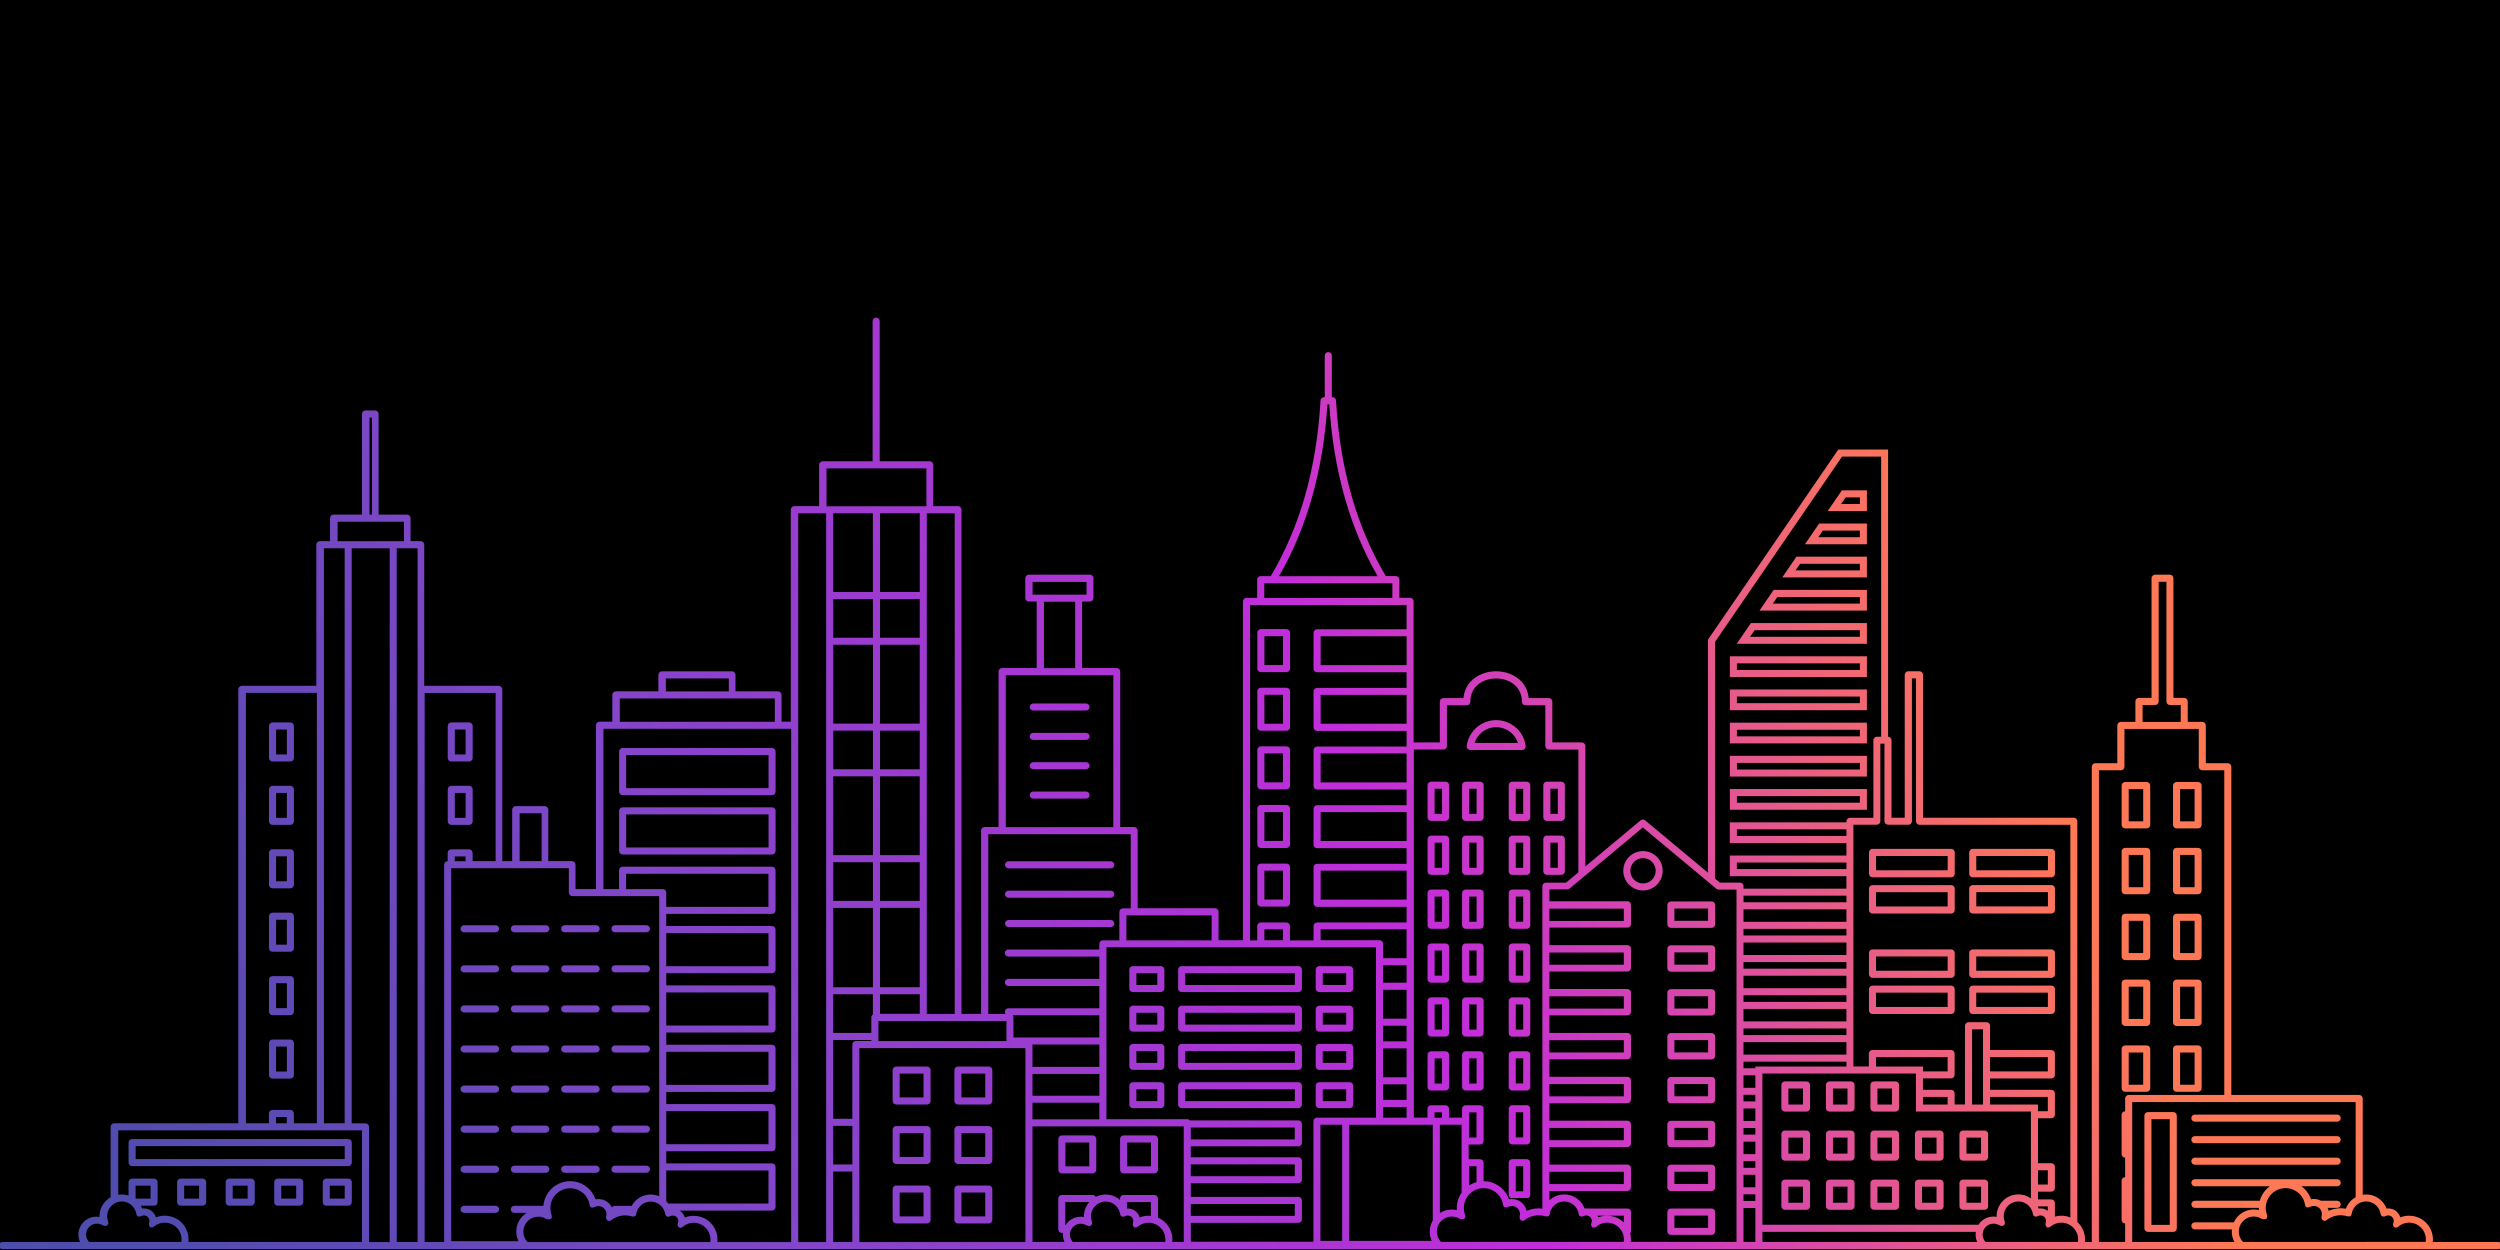 <?xml version="1.0" encoding="UTF-8"?><svg xmlns="http://www.w3.org/2000/svg" xmlns:xlink="http://www.w3.org/1999/xlink" viewBox="0 0 720 360" aria-hidden="true" width="720px" height="360px">
  <defs><linearGradient class="cerosgradient" data-cerosgradient="true" id="CerosGradient_idb65be46f7" gradientUnits="userSpaceOnUse" x1="50%" y1="100%" x2="50%" y2="0%"><stop offset="0%" stop-color="#d1d1d1"/><stop offset="100%" stop-color="#d1d1d1"/></linearGradient>
    <style>
      .cls-1-6835e8a9a4ccc{
        fill: url(#linear-gradient6835e8a9a4ccc);
      }

      .cls-1-6835e8a9a4ccc, .cls-2-6835e8a9a4ccc, .cls-3-6835e8a9a4ccc, .cls-4-6835e8a9a4ccc, .cls-5-6835e8a9a4ccc, .cls-6-6835e8a9a4ccc, .cls-7-6835e8a9a4ccc, .cls-8-6835e8a9a4ccc, .cls-9-6835e8a9a4ccc, .cls-10-6835e8a9a4ccc, .cls-11-6835e8a9a4ccc, .cls-12-6835e8a9a4ccc, .cls-13-6835e8a9a4ccc, .cls-14-6835e8a9a4ccc, .cls-15-6835e8a9a4ccc, .cls-16-6835e8a9a4ccc, .cls-17-6835e8a9a4ccc, .cls-18-6835e8a9a4ccc, .cls-19-6835e8a9a4ccc, .cls-20-6835e8a9a4ccc, .cls-21-6835e8a9a4ccc, .cls-22-6835e8a9a4ccc, .cls-23-6835e8a9a4ccc, .cls-24-6835e8a9a4ccc, .cls-25-6835e8a9a4ccc, .cls-26-6835e8a9a4ccc, .cls-27-6835e8a9a4ccc, .cls-28-6835e8a9a4ccc, .cls-29-6835e8a9a4ccc, .cls-30-6835e8a9a4ccc, .cls-31-6835e8a9a4ccc, .cls-32-6835e8a9a4ccc, .cls-33-6835e8a9a4ccc, .cls-34-6835e8a9a4ccc, .cls-35-6835e8a9a4ccc, .cls-36-6835e8a9a4ccc, .cls-37-6835e8a9a4ccc, .cls-38-6835e8a9a4ccc, .cls-39-6835e8a9a4ccc, .cls-40-6835e8a9a4ccc, .cls-41-6835e8a9a4ccc, .cls-42-6835e8a9a4ccc, .cls-43-6835e8a9a4ccc, .cls-44-6835e8a9a4ccc, .cls-45-6835e8a9a4ccc, .cls-46-6835e8a9a4ccc, .cls-47-6835e8a9a4ccc, .cls-48-6835e8a9a4ccc, .cls-49-6835e8a9a4ccc, .cls-50-6835e8a9a4ccc, .cls-51-6835e8a9a4ccc, .cls-52-6835e8a9a4ccc, .cls-53-6835e8a9a4ccc, .cls-54-6835e8a9a4ccc, .cls-55-6835e8a9a4ccc, .cls-56-6835e8a9a4ccc, .cls-57-6835e8a9a4ccc, .cls-58-6835e8a9a4ccc, .cls-59-6835e8a9a4ccc, .cls-60-6835e8a9a4ccc, .cls-61-6835e8a9a4ccc, .cls-62-6835e8a9a4ccc, .cls-63-6835e8a9a4ccc, .cls-64-6835e8a9a4ccc, .cls-65-6835e8a9a4ccc, .cls-66-6835e8a9a4ccc, .cls-67-6835e8a9a4ccc, .cls-68-6835e8a9a4ccc, .cls-69-6835e8a9a4ccc, .cls-70-6835e8a9a4ccc, .cls-71-6835e8a9a4ccc, .cls-72-6835e8a9a4ccc, .cls-73-6835e8a9a4ccc, .cls-74-6835e8a9a4ccc, .cls-75-6835e8a9a4ccc, .cls-76-6835e8a9a4ccc, .cls-77-6835e8a9a4ccc, .cls-78-6835e8a9a4ccc, .cls-79-6835e8a9a4ccc, .cls-80-6835e8a9a4ccc, .cls-81-6835e8a9a4ccc, .cls-82-6835e8a9a4ccc, .cls-83-6835e8a9a4ccc, .cls-84-6835e8a9a4ccc, .cls-85-6835e8a9a4ccc, .cls-86-6835e8a9a4ccc, .cls-87-6835e8a9a4ccc, .cls-88-6835e8a9a4ccc, .cls-89-6835e8a9a4ccc, .cls-90-6835e8a9a4ccc, .cls-91-6835e8a9a4ccc, .cls-92-6835e8a9a4ccc, .cls-93-6835e8a9a4ccc, .cls-94-6835e8a9a4ccc, .cls-95-6835e8a9a4ccc, .cls-96-6835e8a9a4ccc, .cls-97-6835e8a9a4ccc, .cls-98-6835e8a9a4ccc, .cls-99-6835e8a9a4ccc, .cls-100-6835e8a9a4ccc, .cls-101-6835e8a9a4ccc, .cls-102-6835e8a9a4ccc, .cls-103-6835e8a9a4ccc, .cls-104-6835e8a9a4ccc, .cls-105-6835e8a9a4ccc, .cls-106-6835e8a9a4ccc, .cls-107-6835e8a9a4ccc, .cls-108-6835e8a9a4ccc, .cls-109-6835e8a9a4ccc, .cls-110-6835e8a9a4ccc, .cls-111-6835e8a9a4ccc, .cls-112-6835e8a9a4ccc, .cls-113-6835e8a9a4ccc, .cls-114-6835e8a9a4ccc, .cls-115-6835e8a9a4ccc, .cls-116-6835e8a9a4ccc, .cls-117-6835e8a9a4ccc, .cls-118-6835e8a9a4ccc, .cls-119-6835e8a9a4ccc, .cls-120-6835e8a9a4ccc, .cls-121-6835e8a9a4ccc, .cls-122-6835e8a9a4ccc, .cls-123-6835e8a9a4ccc, .cls-124-6835e8a9a4ccc, .cls-125-6835e8a9a4ccc, .cls-126-6835e8a9a4ccc, .cls-127-6835e8a9a4ccc, .cls-128-6835e8a9a4ccc, .cls-129-6835e8a9a4ccc, .cls-130-6835e8a9a4ccc, .cls-131-6835e8a9a4ccc, .cls-132-6835e8a9a4ccc, .cls-133-6835e8a9a4ccc, .cls-134-6835e8a9a4ccc, .cls-135-6835e8a9a4ccc, .cls-136-6835e8a9a4ccc, .cls-137-6835e8a9a4ccc, .cls-138-6835e8a9a4ccc, .cls-139-6835e8a9a4ccc, .cls-140-6835e8a9a4ccc, .cls-141-6835e8a9a4ccc, .cls-142-6835e8a9a4ccc, .cls-143-6835e8a9a4ccc, .cls-144-6835e8a9a4ccc, .cls-145-6835e8a9a4ccc, .cls-146-6835e8a9a4ccc, .cls-147-6835e8a9a4ccc, .cls-148-6835e8a9a4ccc, .cls-149-6835e8a9a4ccc, .cls-150-6835e8a9a4ccc, .cls-151-6835e8a9a4ccc, .cls-152-6835e8a9a4ccc, .cls-153-6835e8a9a4ccc, .cls-154-6835e8a9a4ccc{
        fill-rule: evenodd;
      }

      .cls-2-6835e8a9a4ccc{
        fill: url(#linear-gradient-396835e8a9a4ccc);
      }

      .cls-3-6835e8a9a4ccc{
        fill: url(#linear-gradient-346835e8a9a4ccc);
      }

      .cls-4-6835e8a9a4ccc{
        fill: url(#linear-gradient-376835e8a9a4ccc);
      }

      .cls-5-6835e8a9a4ccc{
        fill: url(#linear-gradient-356835e8a9a4ccc);
      }

      .cls-6-6835e8a9a4ccc{
        fill: url(#linear-gradient-366835e8a9a4ccc);
      }

      .cls-7-6835e8a9a4ccc{
        fill: url(#linear-gradient-386835e8a9a4ccc);
      }

      .cls-8-6835e8a9a4ccc{
        fill: url(#linear-gradient-316835e8a9a4ccc);
      }

      .cls-9-6835e8a9a4ccc{
        fill: url(#linear-gradient-296835e8a9a4ccc);
      }

      .cls-10-6835e8a9a4ccc{
        fill: url(#linear-gradient-286835e8a9a4ccc);
      }

      .cls-11-6835e8a9a4ccc{
        fill: url(#linear-gradient-256835e8a9a4ccc);
      }

      .cls-12-6835e8a9a4ccc{
        fill: url(#linear-gradient-326835e8a9a4ccc);
      }

      .cls-13-6835e8a9a4ccc{
        fill: url(#linear-gradient-306835e8a9a4ccc);
      }

      .cls-14-6835e8a9a4ccc{
        fill: url(#linear-gradient-336835e8a9a4ccc);
      }

      .cls-15-6835e8a9a4ccc{
        fill: url(#linear-gradient-146835e8a9a4ccc);
      }

      .cls-16-6835e8a9a4ccc{
        fill: url(#linear-gradient-116835e8a9a4ccc);
      }

      .cls-17-6835e8a9a4ccc{
        fill: url(#linear-gradient-136835e8a9a4ccc);
      }

      .cls-18-6835e8a9a4ccc{
        fill: url(#linear-gradient-126835e8a9a4ccc);
      }

      .cls-19-6835e8a9a4ccc{
        fill: url(#linear-gradient-106835e8a9a4ccc);
      }

      .cls-20-6835e8a9a4ccc{
        fill: url(#linear-gradient-156835e8a9a4ccc);
      }

      .cls-21-6835e8a9a4ccc{
        fill: url(#linear-gradient-196835e8a9a4ccc);
      }

      .cls-22-6835e8a9a4ccc{
        fill: url(#linear-gradient-176835e8a9a4ccc);
      }

      .cls-23-6835e8a9a4ccc{
        fill: url(#linear-gradient-166835e8a9a4ccc);
      }

      .cls-24-6835e8a9a4ccc{
        fill: url(#linear-gradient-236835e8a9a4ccc);
      }

      .cls-25-6835e8a9a4ccc{
        fill: url(#linear-gradient-226835e8a9a4ccc);
      }

      .cls-26-6835e8a9a4ccc{
        fill: url(#linear-gradient-206835e8a9a4ccc);
      }

      .cls-27-6835e8a9a4ccc{
        fill: url(#linear-gradient-186835e8a9a4ccc);
      }

      .cls-28-6835e8a9a4ccc{
        fill: url(#linear-gradient-216835e8a9a4ccc);
      }

      .cls-29-6835e8a9a4ccc{
        fill: url(#linear-gradient-266835e8a9a4ccc);
      }

      .cls-30-6835e8a9a4ccc{
        fill: url(#linear-gradient-246835e8a9a4ccc);
      }

      .cls-31-6835e8a9a4ccc{
        fill: url(#linear-gradient-276835e8a9a4ccc);
      }

      .cls-32-6835e8a9a4ccc{
        fill: url(#linear-gradient-426835e8a9a4ccc);
      }

      .cls-33-6835e8a9a4ccc{
        fill: url(#linear-gradient-436835e8a9a4ccc);
      }

      .cls-34-6835e8a9a4ccc{
        fill: url(#linear-gradient-406835e8a9a4ccc);
      }

      .cls-35-6835e8a9a4ccc{
        fill: url(#linear-gradient-416835e8a9a4ccc);
      }

      .cls-36-6835e8a9a4ccc{
        fill: url(#linear-gradient-456835e8a9a4ccc);
      }

      .cls-37-6835e8a9a4ccc{
        fill: url(#linear-gradient-466835e8a9a4ccc);
      }

      .cls-38-6835e8a9a4ccc{
        fill: url(#linear-gradient-446835e8a9a4ccc);
      }

      .cls-39-6835e8a9a4ccc{
        fill: url(#linear-gradient-496835e8a9a4ccc);
      }

      .cls-40-6835e8a9a4ccc{
        fill: url(#linear-gradient-486835e8a9a4ccc);
      }

      .cls-41-6835e8a9a4ccc{
        fill: url(#linear-gradient-476835e8a9a4ccc);
      }

      .cls-42-6835e8a9a4ccc{
        fill: url(#linear-gradient-726835e8a9a4ccc);
      }

      .cls-43-6835e8a9a4ccc{
        fill: url(#linear-gradient-736835e8a9a4ccc);
      }

      .cls-44-6835e8a9a4ccc{
        fill: url(#linear-gradient-706835e8a9a4ccc);
      }

      .cls-45-6835e8a9a4ccc{
        fill: url(#linear-gradient-716835e8a9a4ccc);
      }

      .cls-46-6835e8a9a4ccc{
        fill: url(#linear-gradient-776835e8a9a4ccc);
      }

      .cls-47-6835e8a9a4ccc{
        fill: url(#linear-gradient-786835e8a9a4ccc);
      }

      .cls-48-6835e8a9a4ccc{
        fill: url(#linear-gradient-796835e8a9a4ccc);
      }

      .cls-49-6835e8a9a4ccc{
        fill: url(#linear-gradient-766835e8a9a4ccc);
      }

      .cls-50-6835e8a9a4ccc{
        fill: url(#linear-gradient-746835e8a9a4ccc);
      }

      .cls-51-6835e8a9a4ccc{
        fill: url(#linear-gradient-756835e8a9a4ccc);
      }

      .cls-52-6835e8a9a4ccc{
        fill: url(#linear-gradient-626835e8a9a4ccc);
      }

      .cls-53-6835e8a9a4ccc{
        fill: url(#linear-gradient-606835e8a9a4ccc);
      }

      .cls-54-6835e8a9a4ccc{
        fill: url(#linear-gradient-696835e8a9a4ccc);
      }

      .cls-55-6835e8a9a4ccc{
        fill: url(#linear-gradient-676835e8a9a4ccc);
      }

      .cls-56-6835e8a9a4ccc{
        fill: url(#linear-gradient-686835e8a9a4ccc);
      }

      .cls-57-6835e8a9a4ccc{
        fill: url(#linear-gradient-656835e8a9a4ccc);
      }

      .cls-58-6835e8a9a4ccc{
        fill: url(#linear-gradient-666835e8a9a4ccc);
      }

      .cls-59-6835e8a9a4ccc{
        fill: url(#linear-gradient-636835e8a9a4ccc);
      }

      .cls-60-6835e8a9a4ccc{
        fill: url(#linear-gradient-646835e8a9a4ccc);
      }

      .cls-61-6835e8a9a4ccc{
        fill: url(#linear-gradient-516835e8a9a4ccc);
      }

      .cls-62-6835e8a9a4ccc{
        fill: url(#linear-gradient-526835e8a9a4ccc);
      }

      .cls-63-6835e8a9a4ccc{
        fill: url(#linear-gradient-506835e8a9a4ccc);
      }

      .cls-64-6835e8a9a4ccc{
        fill: url(#linear-gradient-596835e8a9a4ccc);
      }

      .cls-65-6835e8a9a4ccc{
        fill: url(#linear-gradient-576835e8a9a4ccc);
      }

      .cls-66-6835e8a9a4ccc{
        fill: url(#linear-gradient-586835e8a9a4ccc);
      }

      .cls-67-6835e8a9a4ccc{
        fill: url(#linear-gradient-556835e8a9a4ccc);
      }

      .cls-68-6835e8a9a4ccc{
        fill: url(#linear-gradient-566835e8a9a4ccc);
      }

      .cls-69-6835e8a9a4ccc{
        fill: url(#linear-gradient-536835e8a9a4ccc);
      }

      .cls-70-6835e8a9a4ccc{
        fill: url(#linear-gradient-546835e8a9a4ccc);
      }

      .cls-71-6835e8a9a4ccc{
        fill: url(#linear-gradient-616835e8a9a4ccc);
      }

      .cls-72-6835e8a9a4ccc{
        fill: url(#linear-gradient-836835e8a9a4ccc);
      }

      .cls-73-6835e8a9a4ccc{
        fill: url(#linear-gradient-846835e8a9a4ccc);
      }

      .cls-74-6835e8a9a4ccc{
        fill: url(#linear-gradient-826835e8a9a4ccc);
      }

      .cls-75-6835e8a9a4ccc{
        fill: url(#linear-gradient-926835e8a9a4ccc);
      }

      .cls-76-6835e8a9a4ccc{
        fill: url(#linear-gradient-976835e8a9a4ccc);
      }

      .cls-77-6835e8a9a4ccc{
        fill: url(#linear-gradient-946835e8a9a4ccc);
      }

      .cls-78-6835e8a9a4ccc{
        fill: url(#linear-gradient-966835e8a9a4ccc);
      }

      .cls-79-6835e8a9a4ccc{
        fill: url(#linear-gradient-996835e8a9a4ccc);
      }

      .cls-80-6835e8a9a4ccc{
        fill: url(#linear-gradient-956835e8a9a4ccc);
      }

      .cls-81-6835e8a9a4ccc{
        fill: url(#linear-gradient-986835e8a9a4ccc);
      }

      .cls-82-6835e8a9a4ccc{
        fill: url(#linear-gradient-916835e8a9a4ccc);
      }

      .cls-83-6835e8a9a4ccc{
        fill: url(#linear-gradient-856835e8a9a4ccc);
      }

      .cls-84-6835e8a9a4ccc{
        fill: url(#linear-gradient-876835e8a9a4ccc);
      }

      .cls-85-6835e8a9a4ccc{
        fill: url(#linear-gradient-866835e8a9a4ccc);
      }

      .cls-86-6835e8a9a4ccc{
        fill: url(#linear-gradient-896835e8a9a4ccc);
      }

      .cls-87-6835e8a9a4ccc{
        fill: url(#linear-gradient-886835e8a9a4ccc);
      }

      .cls-88-6835e8a9a4ccc{
        fill: url(#linear-gradient-806835e8a9a4ccc);
      }

      .cls-89-6835e8a9a4ccc{
        fill: url(#linear-gradient-816835e8a9a4ccc);
      }

      .cls-90-6835e8a9a4ccc{
        fill: url(#linear-gradient-936835e8a9a4ccc);
      }

      .cls-91-6835e8a9a4ccc{
        fill: url(#linear-gradient-906835e8a9a4ccc);
      }

      .cls-92-6835e8a9a4ccc{
        fill: url(#linear-gradient-1476835e8a9a4ccc);
      }

      .cls-93-6835e8a9a4ccc{
        fill: url(#linear-gradient-1406835e8a9a4ccc);
      }

      .cls-94-6835e8a9a4ccc{
        fill: url(#linear-gradient-1416835e8a9a4ccc);
      }

      .cls-95-6835e8a9a4ccc{
        fill: url(#linear-gradient-1426835e8a9a4ccc);
      }

      .cls-96-6835e8a9a4ccc{
        fill: url(#linear-gradient-1436835e8a9a4ccc);
      }

      .cls-97-6835e8a9a4ccc{
        fill: url(#linear-gradient-1466835e8a9a4ccc);
      }

      .cls-98-6835e8a9a4ccc{
        fill: url(#linear-gradient-1456835e8a9a4ccc);
      }

      .cls-99-6835e8a9a4ccc{
        fill: url(#linear-gradient-1446835e8a9a4ccc);
      }

      .cls-100-6835e8a9a4ccc{
        fill: url(#linear-gradient-1486835e8a9a4ccc);
      }

      .cls-101-6835e8a9a4ccc{
        fill: url(#linear-gradient-1496835e8a9a4ccc);
      }

      .cls-102-6835e8a9a4ccc{
        fill: url(#linear-gradient-1536835e8a9a4ccc);
      }

      .cls-103-6835e8a9a4ccc{
        fill: url(#linear-gradient-1506835e8a9a4ccc);
      }

      .cls-104-6835e8a9a4ccc{
        fill: url(#linear-gradient-1516835e8a9a4ccc);
      }

      .cls-105-6835e8a9a4ccc{
        fill: url(#linear-gradient-1526835e8a9a4ccc);
      }

      .cls-106-6835e8a9a4ccc{
        fill: url(#linear-gradient-1546835e8a9a4ccc);
      }

      .cls-107-6835e8a9a4ccc{
        fill: url(#linear-gradient-1376835e8a9a4ccc);
      }

      .cls-108-6835e8a9a4ccc{
        fill: url(#linear-gradient-1336835e8a9a4ccc);
      }

      .cls-109-6835e8a9a4ccc{
        fill: url(#linear-gradient-1006835e8a9a4ccc);
      }

      .cls-110-6835e8a9a4ccc{
        fill: url(#linear-gradient-1016835e8a9a4ccc);
      }

      .cls-111-6835e8a9a4ccc{
        fill: url(#linear-gradient-1236835e8a9a4ccc);
      }

      .cls-112-6835e8a9a4ccc{
        fill: url(#linear-gradient-1296835e8a9a4ccc);
      }

      .cls-113-6835e8a9a4ccc{
        fill: url(#linear-gradient-1226835e8a9a4ccc);
      }

      .cls-114-6835e8a9a4ccc{
        fill: url(#linear-gradient-1216835e8a9a4ccc);
      }

      .cls-115-6835e8a9a4ccc{
        fill: url(#linear-gradient-1066835e8a9a4ccc);
      }

      .cls-116-6835e8a9a4ccc{
        fill: url(#linear-gradient-1076835e8a9a4ccc);
      }

      .cls-117-6835e8a9a4ccc{
        fill: url(#linear-gradient-1096835e8a9a4ccc);
      }

      .cls-118-6835e8a9a4ccc{
        fill: url(#linear-gradient-1086835e8a9a4ccc);
      }

      .cls-119-6835e8a9a4ccc{
        fill: url(#linear-gradient-1056835e8a9a4ccc);
      }

      .cls-120-6835e8a9a4ccc{
        fill: url(#linear-gradient-1046835e8a9a4ccc);
      }

      .cls-121-6835e8a9a4ccc{
        fill: url(#linear-gradient-1036835e8a9a4ccc);
      }

      .cls-122-6835e8a9a4ccc{
        fill: url(#linear-gradient-1026835e8a9a4ccc);
      }

      .cls-123-6835e8a9a4ccc{
        fill: url(#linear-gradient-1106835e8a9a4ccc);
      }

      .cls-124-6835e8a9a4ccc{
        fill: url(#linear-gradient-1136835e8a9a4ccc);
      }

      .cls-125-6835e8a9a4ccc{
        fill: url(#linear-gradient-1146835e8a9a4ccc);
      }

      .cls-126-6835e8a9a4ccc{
        fill: url(#linear-gradient-1156835e8a9a4ccc);
      }

      .cls-127-6835e8a9a4ccc{
        fill: url(#linear-gradient-1166835e8a9a4ccc);
      }

      .cls-128-6835e8a9a4ccc{
        fill: url(#linear-gradient-1196835e8a9a4ccc);
      }

      .cls-129-6835e8a9a4ccc{
        fill: url(#linear-gradient-1176835e8a9a4ccc);
      }

      .cls-130-6835e8a9a4ccc{
        fill: url(#linear-gradient-1186835e8a9a4ccc);
      }

      .cls-131-6835e8a9a4ccc{
        fill: url(#linear-gradient-1116835e8a9a4ccc);
      }

      .cls-132-6835e8a9a4ccc{
        fill: url(#linear-gradient-1126835e8a9a4ccc);
      }

      .cls-133-6835e8a9a4ccc{
        fill: url(#linear-gradient-1276835e8a9a4ccc);
      }

      .cls-134-6835e8a9a4ccc{
        fill: url(#linear-gradient-1286835e8a9a4ccc);
      }

      .cls-135-6835e8a9a4ccc{
        fill: url(#linear-gradient-1386835e8a9a4ccc);
      }

      .cls-136-6835e8a9a4ccc{
        fill: url(#linear-gradient-1396835e8a9a4ccc);
      }

      .cls-137-6835e8a9a4ccc{
        fill: url(#linear-gradient-1366835e8a9a4ccc);
      }

      .cls-138-6835e8a9a4ccc{
        fill: url(#linear-gradient-1346835e8a9a4ccc);
      }

      .cls-139-6835e8a9a4ccc{
        fill: url(#linear-gradient-1356835e8a9a4ccc);
      }

      .cls-140-6835e8a9a4ccc{
        fill: url(#linear-gradient-1306835e8a9a4ccc);
      }

      .cls-141-6835e8a9a4ccc{
        fill: url(#linear-gradient-1316835e8a9a4ccc);
      }

      .cls-142-6835e8a9a4ccc{
        fill: url(#linear-gradient-1326835e8a9a4ccc);
      }

      .cls-143-6835e8a9a4ccc{
        fill: url(#linear-gradient-1256835e8a9a4ccc);
      }

      .cls-144-6835e8a9a4ccc{
        fill: url(#linear-gradient-1266835e8a9a4ccc);
      }

      .cls-145-6835e8a9a4ccc{
        fill: url(#linear-gradient-1206835e8a9a4ccc);
      }

      .cls-146-6835e8a9a4ccc{
        fill: url(#linear-gradient-1246835e8a9a4ccc);
      }

      .cls-147-6835e8a9a4ccc{
        fill: url(#linear-gradient-86835e8a9a4ccc);
      }

      .cls-148-6835e8a9a4ccc{
        fill: url(#linear-gradient-96835e8a9a4ccc);
      }

      .cls-149-6835e8a9a4ccc{
        fill: url(#linear-gradient-36835e8a9a4ccc);
      }

      .cls-150-6835e8a9a4ccc{
        fill: url(#linear-gradient-26835e8a9a4ccc);
      }

      .cls-151-6835e8a9a4ccc{
        fill: url(#linear-gradient-46835e8a9a4ccc);
      }

      .cls-152-6835e8a9a4ccc{
        fill: url(#linear-gradient-66835e8a9a4ccc);
      }

      .cls-153-6835e8a9a4ccc{
        fill: url(#linear-gradient-76835e8a9a4ccc);
      }

      .cls-154-6835e8a9a4ccc{
        fill: url(#linear-gradient-56835e8a9a4ccc);
      }
    </style>
    <linearGradient id="linear-gradient6835e8a9a4ccc" x1="-3.86" y1="405.73" x2="669.07" y2="136.2" gradientUnits="userSpaceOnUse">
      <stop offset=".03" stop-color="#4c4eac"/>
      <stop offset=".1" stop-color="#534cb0"/>
      <stop offset=".21" stop-color="#6849bb"/>
      <stop offset=".32" stop-color="#8346ca"/>
      <stop offset=".39" stop-color="#8f40cd"/>
      <stop offset=".54" stop-color="#b133d5"/>
      <stop offset=".6" stop-color="#c22dda"/>
      <stop offset=".85" stop-color="#ff7856"/>
    </linearGradient>
    <linearGradient id="linear-gradient-26835e8a9a4ccc" x1="-19.76" y1="366.04" x2="653.17" y2="96.5" xlink:href="#linear-gradient6835e8a9a4ccc"/>
    <linearGradient id="linear-gradient-36835e8a9a4ccc" x1="-16.91" y1="373.14" x2="656.01" y2="103.61" xlink:href="#linear-gradient6835e8a9a4ccc"/>
    <linearGradient id="linear-gradient-46835e8a9a4ccc" x1="-14.07" y1="380.25" x2="658.86" y2="110.71" xlink:href="#linear-gradient6835e8a9a4ccc"/>
    <linearGradient id="linear-gradient-56835e8a9a4ccc" x1="-11.22" y1="387.35" x2="661.7" y2="117.82" xlink:href="#linear-gradient6835e8a9a4ccc"/>
    <linearGradient id="linear-gradient-66835e8a9a4ccc" x1="-8.37" y1="394.46" x2="664.55" y2="124.93" xlink:href="#linear-gradient6835e8a9a4ccc"/>
    <linearGradient id="linear-gradient-76835e8a9a4ccc" x1="-5.49" y1="401.65" x2="667.43" y2="132.12" xlink:href="#linear-gradient6835e8a9a4ccc"/>
    <linearGradient id="linear-gradient-86835e8a9a4ccc" x1="-2.2" y1="409.89" x2="670.73" y2="140.35" xlink:href="#linear-gradient6835e8a9a4ccc"/>
    <linearGradient id="linear-gradient-96835e8a9a4ccc" x1="1.1" y1="418.13" x2="674.03" y2="148.59" xlink:href="#linear-gradient6835e8a9a4ccc"/>
    <linearGradient id="linear-gradient-106835e8a9a4ccc" x1="4.4" y1="426.36" x2="677.33" y2="156.83" xlink:href="#linear-gradient6835e8a9a4ccc"/>
    <linearGradient id="linear-gradient-116835e8a9a4ccc" x1="7.7" y1="434.6" x2="680.63" y2="165.07" xlink:href="#linear-gradient6835e8a9a4ccc"/>
    <linearGradient id="linear-gradient-126835e8a9a4ccc" x1="21.72" y1="469.59" x2="694.64" y2="200.06" xlink:href="#linear-gradient6835e8a9a4ccc"/>
    <linearGradient id="linear-gradient-136835e8a9a4ccc" x1="23.76" y1="474.7" x2="696.69" y2="205.17" xlink:href="#linear-gradient6835e8a9a4ccc"/>
    <linearGradient id="linear-gradient-146835e8a9a4ccc" x1="28.26" y1="485.94" x2="701.19" y2="216.4" xlink:href="#linear-gradient6835e8a9a4ccc"/>
    <linearGradient id="linear-gradient-156835e8a9a4ccc" x1="30.31" y1="491.05" x2="703.24" y2="221.51" xlink:href="#linear-gradient6835e8a9a4ccc"/>
    <linearGradient id="linear-gradient-166835e8a9a4ccc" x1="34.81" y1="502.28" x2="707.74" y2="232.75" xlink:href="#linear-gradient6835e8a9a4ccc"/>
    <linearGradient id="linear-gradient-176835e8a9a4ccc" x1="36.86" y1="507.39" x2="709.78" y2="237.86" xlink:href="#linear-gradient6835e8a9a4ccc"/>
    <linearGradient id="linear-gradient-186835e8a9a4ccc" x1="41.36" y1="518.62" x2="714.28" y2="249.09" xlink:href="#linear-gradient6835e8a9a4ccc"/>
    <linearGradient id="linear-gradient-196835e8a9a4ccc" x1="43.4" y1="523.73" x2="716.33" y2="254.2" xlink:href="#linear-gradient6835e8a9a4ccc"/>
    <linearGradient id="linear-gradient-206835e8a9a4ccc" x1="47.9" y1="534.97" x2="720.83" y2="265.43" xlink:href="#linear-gradient6835e8a9a4ccc"/>
    <linearGradient id="linear-gradient-216835e8a9a4ccc" x1="49.95" y1="540.08" x2="722.88" y2="270.54" xlink:href="#linear-gradient6835e8a9a4ccc"/>
    <linearGradient id="linear-gradient-226835e8a9a4ccc" x1="18.55" y1="461.69" x2="691.48" y2="192.16" xlink:href="#linear-gradient6835e8a9a4ccc"/>
    <linearGradient id="linear-gradient-236835e8a9a4ccc" x1="22.15" y1="470.67" x2="695.07" y2="201.13" xlink:href="#linear-gradient6835e8a9a4ccc"/>
    <linearGradient id="linear-gradient-246835e8a9a4ccc" x1="28.54" y1="486.63" x2="701.47" y2="217.1" xlink:href="#linear-gradient6835e8a9a4ccc"/>
    <linearGradient id="linear-gradient-256835e8a9a4ccc" x1="32.14" y1="495.61" x2="705.07" y2="226.08" xlink:href="#linear-gradient6835e8a9a4ccc"/>
    <linearGradient id="linear-gradient-266835e8a9a4ccc" x1="22.54" y1="471.65" x2="695.47" y2="202.12" xlink:href="#linear-gradient6835e8a9a4ccc"/>
    <linearGradient id="linear-gradient-276835e8a9a4ccc" x1="26.14" y1="480.63" x2="699.07" y2="211.1" xlink:href="#linear-gradient6835e8a9a4ccc"/>
    <linearGradient id="linear-gradient-286835e8a9a4ccc" x1="32.53" y1="496.6" x2="705.46" y2="227.06" xlink:href="#linear-gradient6835e8a9a4ccc"/>
    <linearGradient id="linear-gradient-296835e8a9a4ccc" x1="36.13" y1="505.57" x2="709.06" y2="236.04" xlink:href="#linear-gradient6835e8a9a4ccc"/>
    <linearGradient id="linear-gradient-306835e8a9a4ccc" x1="-15.21" y1="377.4" x2="657.72" y2="107.87" xlink:href="#linear-gradient6835e8a9a4ccc"/>
    <linearGradient id="linear-gradient-316835e8a9a4ccc" x1="-12.29" y1="384.69" x2="660.64" y2="115.15" xlink:href="#linear-gradient6835e8a9a4ccc"/>
    <linearGradient id="linear-gradient-326835e8a9a4ccc" x1="-9.37" y1="391.97" x2="663.55" y2="122.44" xlink:href="#linear-gradient6835e8a9a4ccc"/>
    <linearGradient id="linear-gradient-336835e8a9a4ccc" x1="-30.9" y1="338.23" x2="642.03" y2="68.7" xlink:href="#linear-gradient6835e8a9a4ccc"/>
    <linearGradient id="linear-gradient-346835e8a9a4ccc" x1="-27.98" y1="345.51" x2="644.95" y2="75.98" xlink:href="#linear-gradient6835e8a9a4ccc"/>
    <linearGradient id="linear-gradient-356835e8a9a4ccc" x1="-25.06" y1="352.8" x2="647.86" y2="83.27" xlink:href="#linear-gradient6835e8a9a4ccc"/>
    <linearGradient id="linear-gradient-366835e8a9a4ccc" x1="-22.14" y1="360.08" x2="650.78" y2="90.55" xlink:href="#linear-gradient6835e8a9a4ccc"/>
    <linearGradient id="linear-gradient-376835e8a9a4ccc" x1="-27.98" y1="345.51" x2="644.95" y2="75.98" xlink:href="#linear-gradient6835e8a9a4ccc"/>
    <linearGradient id="linear-gradient-386835e8a9a4ccc" x1="-22.15" y1="360.06" x2="650.77" y2="90.53" xlink:href="#linear-gradient6835e8a9a4ccc"/>
    <linearGradient id="linear-gradient-396835e8a9a4ccc" x1="-16.33" y1="374.61" x2="656.6" y2="105.08" xlink:href="#linear-gradient6835e8a9a4ccc"/>
    <linearGradient id="linear-gradient-406835e8a9a4ccc" x1="-10.5" y1="389.16" x2="662.43" y2="119.63" xlink:href="#linear-gradient6835e8a9a4ccc"/>
    <linearGradient id="linear-gradient-416835e8a9a4ccc" x1="-4.67" y1="403.71" x2="668.25" y2="134.17" xlink:href="#linear-gradient6835e8a9a4ccc"/>
    <linearGradient id="linear-gradient-426835e8a9a4ccc" x1="-58.41" y1="269.55" x2="614.52" y2=".02" xlink:href="#linear-gradient6835e8a9a4ccc"/>
    <linearGradient id="linear-gradient-436835e8a9a4ccc" x1="-52.1" y1="285.29" x2="620.82" y2="15.75" xlink:href="#linear-gradient6835e8a9a4ccc"/>
    <linearGradient id="linear-gradient-446835e8a9a4ccc" x1="-45.8" y1="301.03" x2="627.13" y2="31.49" xlink:href="#linear-gradient6835e8a9a4ccc"/>
    <linearGradient id="linear-gradient-456835e8a9a4ccc" x1="-39.49" y1="316.77" x2="633.43" y2="47.23" xlink:href="#linear-gradient6835e8a9a4ccc"/>
    <linearGradient id="linear-gradient-466835e8a9a4ccc" x1="-33.19" y1="332.51" x2="639.74" y2="62.97" xlink:href="#linear-gradient6835e8a9a4ccc"/>
    <linearGradient id="linear-gradient-476835e8a9a4ccc" x1="-26.89" y1="348.24" x2="646.04" y2="78.71" xlink:href="#linear-gradient6835e8a9a4ccc"/>
    <linearGradient id="linear-gradient-486835e8a9a4ccc" x1="-51.29" y1="287.32" x2="621.64" y2="17.79" xlink:href="#linear-gradient6835e8a9a4ccc"/>
    <linearGradient id="linear-gradient-496835e8a9a4ccc" x1="-44.99" y1="303.06" x2="627.94" y2="33.52" xlink:href="#linear-gradient6835e8a9a4ccc"/>
    <linearGradient id="linear-gradient-506835e8a9a4ccc" x1="-38.9" y1="318.24" x2="634.02" y2="48.71" xlink:href="#linear-gradient6835e8a9a4ccc"/>
    <linearGradient id="linear-gradient-516835e8a9a4ccc" x1="-33.01" y1="332.97" x2="639.92" y2="63.43" xlink:href="#linear-gradient6835e8a9a4ccc"/>
    <linearGradient id="linear-gradient-526835e8a9a4ccc" x1="-19.23" y1="367.36" x2="653.7" y2="97.83" xlink:href="#linear-gradient6835e8a9a4ccc"/>
    <linearGradient id="linear-gradient-536835e8a9a4ccc" x1="-11.43" y1="386.82" x2="661.49" y2="117.29" xlink:href="#linear-gradient6835e8a9a4ccc"/>
    <linearGradient id="linear-gradient-546835e8a9a4ccc" x1="-15.3" y1="377.17" x2="657.63" y2="107.64" xlink:href="#linear-gradient6835e8a9a4ccc"/>
    <linearGradient id="linear-gradient-556835e8a9a4ccc" x1="-17.23" y1="372.35" x2="655.69" y2="102.81" xlink:href="#linear-gradient6835e8a9a4ccc"/>
    <linearGradient id="linear-gradient-566835e8a9a4ccc" x1="-13.37" y1="382" x2="659.56" y2="112.46" xlink:href="#linear-gradient6835e8a9a4ccc"/>
    <linearGradient id="linear-gradient-576835e8a9a4ccc" x1="-31.94" y1="335.63" x2="640.99" y2="66.09" xlink:href="#linear-gradient6835e8a9a4ccc"/>
    <linearGradient id="linear-gradient-586835e8a9a4ccc" x1="-29.94" y1="340.63" x2="642.99" y2="71.09" xlink:href="#linear-gradient6835e8a9a4ccc"/>
    <linearGradient id="linear-gradient-596835e8a9a4ccc" x1="-27.93" y1="345.63" x2="644.99" y2="76.09" xlink:href="#linear-gradient6835e8a9a4ccc"/>
    <linearGradient id="linear-gradient-606835e8a9a4ccc" x1="-25.93" y1="350.63" x2="646.99" y2="81.09" xlink:href="#linear-gradient6835e8a9a4ccc"/>
    <linearGradient id="linear-gradient-616835e8a9a4ccc" x1="-27.96" y1="345.57" x2="644.97" y2="76.04" xlink:href="#linear-gradient6835e8a9a4ccc"/>
    <linearGradient id="linear-gradient-626835e8a9a4ccc" x1="-25.95" y1="350.57" x2="646.97" y2="81.04" xlink:href="#linear-gradient6835e8a9a4ccc"/>
    <linearGradient id="linear-gradient-636835e8a9a4ccc" x1="-23.95" y1="355.57" x2="648.98" y2="86.04" xlink:href="#linear-gradient6835e8a9a4ccc"/>
    <linearGradient id="linear-gradient-646835e8a9a4ccc" x1="-21.95" y1="360.57" x2="650.98" y2="91.04" xlink:href="#linear-gradient6835e8a9a4ccc"/>
    <linearGradient id="linear-gradient-656835e8a9a4ccc" x1="-23.97" y1="355.52" x2="648.95" y2="85.99" xlink:href="#linear-gradient6835e8a9a4ccc"/>
    <linearGradient id="linear-gradient-666835e8a9a4ccc" x1="-21.97" y1="360.52" x2="650.96" y2="90.99" xlink:href="#linear-gradient6835e8a9a4ccc"/>
    <linearGradient id="linear-gradient-676835e8a9a4ccc" x1="-19.97" y1="365.52" x2="652.96" y2="95.99" xlink:href="#linear-gradient6835e8a9a4ccc"/>
    <linearGradient id="linear-gradient-686835e8a9a4ccc" x1="-17.96" y1="370.52" x2="654.96" y2="100.99" xlink:href="#linear-gradient6835e8a9a4ccc"/>
    <linearGradient id="linear-gradient-696835e8a9a4ccc" x1="-19.99" y1="365.47" x2="652.94" y2="95.93" xlink:href="#linear-gradient6835e8a9a4ccc"/>
    <linearGradient id="linear-gradient-706835e8a9a4ccc" x1="-17.99" y1="370.47" x2="654.94" y2="100.93" xlink:href="#linear-gradient6835e8a9a4ccc"/>
    <linearGradient id="linear-gradient-716835e8a9a4ccc" x1="-15.98" y1="375.47" x2="656.94" y2="105.93" xlink:href="#linear-gradient6835e8a9a4ccc"/>
    <linearGradient id="linear-gradient-726835e8a9a4ccc" x1="-13.98" y1="380.47" x2="658.95" y2="110.93" xlink:href="#linear-gradient6835e8a9a4ccc"/>
    <linearGradient id="linear-gradient-736835e8a9a4ccc" x1="-16" y1="375.41" x2="656.92" y2="105.88" xlink:href="#linear-gradient6835e8a9a4ccc"/>
    <linearGradient id="linear-gradient-746835e8a9a4ccc" x1="-14" y1="380.41" x2="658.92" y2="110.88" xlink:href="#linear-gradient6835e8a9a4ccc"/>
    <linearGradient id="linear-gradient-756835e8a9a4ccc" x1="-12" y1="385.41" x2="660.93" y2="115.88" xlink:href="#linear-gradient6835e8a9a4ccc"/>
    <linearGradient id="linear-gradient-766835e8a9a4ccc" x1="-10" y1="390.41" x2="662.93" y2="120.88" xlink:href="#linear-gradient6835e8a9a4ccc"/>
    <linearGradient id="linear-gradient-776835e8a9a4ccc" x1="-12.02" y1="385.36" x2="660.91" y2="115.83" xlink:href="#linear-gradient6835e8a9a4ccc"/>
    <linearGradient id="linear-gradient-786835e8a9a4ccc" x1="-10.02" y1="390.36" x2="662.91" y2="120.82" xlink:href="#linear-gradient6835e8a9a4ccc"/>
    <linearGradient id="linear-gradient-796835e8a9a4ccc" x1="-8.02" y1="395.36" x2="664.91" y2="125.82" xlink:href="#linear-gradient6835e8a9a4ccc"/>
    <linearGradient id="linear-gradient-806835e8a9a4ccc" x1="-6.01" y1="400.36" x2="666.91" y2="130.82" xlink:href="#linear-gradient6835e8a9a4ccc"/>
    <linearGradient id="linear-gradient-816835e8a9a4ccc" x1="-8.04" y1="395.31" x2="664.89" y2="125.77" xlink:href="#linear-gradient6835e8a9a4ccc"/>
    <linearGradient id="linear-gradient-826835e8a9a4ccc" x1="-6.03" y1="400.3" x2="666.89" y2="130.77" xlink:href="#linear-gradient6835e8a9a4ccc"/>
    <linearGradient id="linear-gradient-836835e8a9a4ccc" x1="-4.03" y1="405.3" x2="668.89" y2="135.77" xlink:href="#linear-gradient6835e8a9a4ccc"/>
    <linearGradient id="linear-gradient-846835e8a9a4ccc" x1="-2.03" y1="410.3" x2="670.9" y2="140.77" xlink:href="#linear-gradient6835e8a9a4ccc"/>
    <linearGradient id="linear-gradient-856835e8a9a4ccc" x1="-4.05" y1="405.25" x2="668.87" y2="135.72" xlink:href="#linear-gradient6835e8a9a4ccc"/>
    <linearGradient id="linear-gradient-866835e8a9a4ccc" x1="34.31" y1="501.02" x2="707.23" y2="231.49" xlink:href="#linear-gradient6835e8a9a4ccc"/>
    <linearGradient id="linear-gradient-876835e8a9a4ccc" x1="-6.44" y1="399.28" x2="666.48" y2="129.75" xlink:href="#linear-gradient6835e8a9a4ccc"/>
    <linearGradient id="linear-gradient-886835e8a9a4ccc" x1="-5.07" y1="402.72" x2="667.86" y2="133.18" xlink:href="#linear-gradient6835e8a9a4ccc"/>
    <linearGradient id="linear-gradient-896835e8a9a4ccc" x1="-1.08" y1="412.66" x2="671.84" y2="143.13" xlink:href="#linear-gradient6835e8a9a4ccc"/>
    <linearGradient id="linear-gradient-906835e8a9a4ccc" x1=".29" y1="416.1" x2="673.22" y2="146.56" xlink:href="#linear-gradient6835e8a9a4ccc"/>
    <linearGradient id="linear-gradient-916835e8a9a4ccc" x1="4.28" y1="426.04" x2="677.2" y2="156.51" xlink:href="#linear-gradient6835e8a9a4ccc"/>
    <linearGradient id="linear-gradient-926835e8a9a4ccc" x1="5.65" y1="429.48" x2="678.58" y2="159.95" xlink:href="#linear-gradient6835e8a9a4ccc"/>
    <linearGradient id="linear-gradient-936835e8a9a4ccc" x1="9.64" y1="439.43" x2="682.56" y2="169.89" xlink:href="#linear-gradient6835e8a9a4ccc"/>
    <linearGradient id="linear-gradient-946835e8a9a4ccc" x1="11.01" y1="442.86" x2="683.94" y2="173.33" xlink:href="#linear-gradient6835e8a9a4ccc"/>
    <linearGradient id="linear-gradient-956835e8a9a4ccc" x1="15" y1="452.81" x2="687.92" y2="183.27" xlink:href="#linear-gradient6835e8a9a4ccc"/>
    <linearGradient id="linear-gradient-966835e8a9a4ccc" x1="16.37" y1="456.24" x2="689.3" y2="186.71" xlink:href="#linear-gradient6835e8a9a4ccc"/>
    <linearGradient id="linear-gradient-976835e8a9a4ccc" x1="20.36" y1="466.19" x2="693.28" y2="196.66" xlink:href="#linear-gradient6835e8a9a4ccc"/>
    <linearGradient id="linear-gradient-986835e8a9a4ccc" x1="21.73" y1="469.63" x2="694.66" y2="200.09" xlink:href="#linear-gradient6835e8a9a4ccc"/>
    <linearGradient id="linear-gradient-996835e8a9a4ccc" x1="-3.21" y1="407.35" x2="669.71" y2="137.82" xlink:href="#linear-gradient6835e8a9a4ccc"/>
    <linearGradient id="linear-gradient-1006835e8a9a4ccc" x1="-1.84" y1="410.79" x2="671.09" y2="141.25" xlink:href="#linear-gradient6835e8a9a4ccc"/>
    <linearGradient id="linear-gradient-1016835e8a9a4ccc" x1="2.15" y1="420.73" x2="675.07" y2="151.2" xlink:href="#linear-gradient6835e8a9a4ccc"/>
    <linearGradient id="linear-gradient-1026835e8a9a4ccc" x1="3.52" y1="424.17" x2="676.45" y2="154.64" xlink:href="#linear-gradient6835e8a9a4ccc"/>
    <linearGradient id="linear-gradient-1036835e8a9a4ccc" x1="7.51" y1="434.12" x2="680.43" y2="164.58" xlink:href="#linear-gradient6835e8a9a4ccc"/>
    <linearGradient id="linear-gradient-1046835e8a9a4ccc" x1="12.87" y1="447.5" x2="685.79" y2="177.96" xlink:href="#linear-gradient6835e8a9a4ccc"/>
    <linearGradient id="linear-gradient-1056835e8a9a4ccc" x1="18.23" y1="460.88" x2="691.15" y2="191.35" xlink:href="#linear-gradient6835e8a9a4ccc"/>
    <linearGradient id="linear-gradient-1066835e8a9a4ccc" x1="23.59" y1="474.26" x2="696.51" y2="204.73" xlink:href="#linear-gradient6835e8a9a4ccc"/>
    <linearGradient id="linear-gradient-1076835e8a9a4ccc" x1="28.95" y1="487.64" x2="701.87" y2="218.11" xlink:href="#linear-gradient6835e8a9a4ccc"/>
    <linearGradient id="linear-gradient-1086835e8a9a4ccc" x1="-10.31" y1="389.64" x2="662.62" y2="120.1" xlink:href="#linear-gradient6835e8a9a4ccc"/>
    <linearGradient id="linear-gradient-1096835e8a9a4ccc" x1="3.33" y1="423.69" x2="676.26" y2="154.16" xlink:href="#linear-gradient6835e8a9a4ccc"/>
    <linearGradient id="linear-gradient-1106835e8a9a4ccc" x1="7.09" y1="433.08" x2="680.02" y2="163.54" xlink:href="#linear-gradient6835e8a9a4ccc"/>
    <linearGradient id="linear-gradient-1116835e8a9a4ccc" x1="-.38" y1="414.43" x2="672.55" y2="144.89" xlink:href="#linear-gradient6835e8a9a4ccc"/>
    <linearGradient id="linear-gradient-1126835e8a9a4ccc" x1="7.27" y1="433.52" x2="680.2" y2="163.99" xlink:href="#linear-gradient6835e8a9a4ccc"/>
    <linearGradient id="linear-gradient-1136835e8a9a4ccc" x1="11.03" y1="442.9" x2="683.95" y2="173.37" xlink:href="#linear-gradient6835e8a9a4ccc"/>
    <linearGradient id="linear-gradient-1146835e8a9a4ccc" x1="3.56" y1="424.26" x2="676.49" y2="154.72" xlink:href="#linear-gradient6835e8a9a4ccc"/>
    <linearGradient id="linear-gradient-1156835e8a9a4ccc" x1="14.83" y1="452.39" x2="687.76" y2="182.86" xlink:href="#linear-gradient6835e8a9a4ccc"/>
    <linearGradient id="linear-gradient-1166835e8a9a4ccc" x1="11.07" y1="443.01" x2="684" y2="173.47" xlink:href="#linear-gradient6835e8a9a4ccc"/>
    <linearGradient id="linear-gradient-1176835e8a9a4ccc" x1="7.36" y1="433.74" x2="680.29" y2="164.21" xlink:href="#linear-gradient6835e8a9a4ccc"/>
    <linearGradient id="linear-gradient-1186835e8a9a4ccc" x1="18.63" y1="461.88" x2="691.56" y2="192.35" xlink:href="#linear-gradient6835e8a9a4ccc"/>
    <linearGradient id="linear-gradient-1196835e8a9a4ccc" x1="14.87" y1="452.5" x2="687.8" y2="182.96" xlink:href="#linear-gradient6835e8a9a4ccc"/>
    <linearGradient id="linear-gradient-1206835e8a9a4ccc" x1="11.16" y1="443.23" x2="684.09" y2="173.7" xlink:href="#linear-gradient6835e8a9a4ccc"/>
    <linearGradient id="linear-gradient-1216835e8a9a4ccc" x1=".83" y1="417.45" x2="673.76" y2="147.92" xlink:href="#linear-gradient6835e8a9a4ccc"/>
    <linearGradient id="linear-gradient-1226835e8a9a4ccc" x1="3.29" y1="423.59" x2="676.22" y2="154.06" xlink:href="#linear-gradient6835e8a9a4ccc"/>
    <linearGradient id="linear-gradient-1236835e8a9a4ccc" x1="6.75" y1="432.21" x2="679.67" y2="162.68" xlink:href="#linear-gradient6835e8a9a4ccc"/>
    <linearGradient id="linear-gradient-1246835e8a9a4ccc" x1="9.21" y1="438.35" x2="682.13" y2="168.82" xlink:href="#linear-gradient6835e8a9a4ccc"/>
    <linearGradient id="linear-gradient-1256835e8a9a4ccc" x1="12.66" y1="446.98" x2="685.59" y2="177.44" xlink:href="#linear-gradient6835e8a9a4ccc"/>
    <linearGradient id="linear-gradient-1266835e8a9a4ccc" x1="15.12" y1="453.12" x2="688.04" y2="183.58" xlink:href="#linear-gradient6835e8a9a4ccc"/>
    <linearGradient id="linear-gradient-1276835e8a9a4ccc" x1="14.28" y1="451.02" x2="687.21" y2="181.49" xlink:href="#linear-gradient6835e8a9a4ccc"/>
    <linearGradient id="linear-gradient-1286835e8a9a4ccc" x1="16.74" y1="457.16" x2="689.67" y2="187.63" xlink:href="#linear-gradient6835e8a9a4ccc"/>
    <linearGradient id="linear-gradient-1296835e8a9a4ccc" x1="40.67" y1="516.91" x2="713.6" y2="247.38" xlink:href="#linear-gradient6835e8a9a4ccc"/>
    <linearGradient id="linear-gradient-1306835e8a9a4ccc" x1="38.9" y1="512.49" x2="711.83" y2="242.95" xlink:href="#linear-gradient6835e8a9a4ccc"/>
    <linearGradient id="linear-gradient-1316835e8a9a4ccc" x1="37.13" y1="508.06" x2="710.05" y2="238.53" xlink:href="#linear-gradient6835e8a9a4ccc"/>
    <linearGradient id="linear-gradient-1326835e8a9a4ccc" x1="45.55" y1="529.1" x2="718.48" y2="259.56" xlink:href="#linear-gradient6835e8a9a4ccc"/>
    <linearGradient id="linear-gradient-1336835e8a9a4ccc" x1="43.78" y1="524.67" x2="716.71" y2="255.14" xlink:href="#linear-gradient6835e8a9a4ccc"/>
    <linearGradient id="linear-gradient-1346835e8a9a4ccc" x1="42.01" y1="520.25" x2="714.93" y2="250.71" xlink:href="#linear-gradient6835e8a9a4ccc"/>
    <linearGradient id="linear-gradient-1356835e8a9a4ccc" x1="49.1" y1="537.95" x2="722.02" y2="268.42" xlink:href="#linear-gradient6835e8a9a4ccc"/>
    <linearGradient id="linear-gradient-1366835e8a9a4ccc" x1="47.33" y1="533.52" x2="720.25" y2="263.99" xlink:href="#linear-gradient6835e8a9a4ccc"/>
    <linearGradient id="linear-gradient-1376835e8a9a4ccc" x1="50.43" y1="541.28" x2="723.36" y2="271.75" xlink:href="#linear-gradient6835e8a9a4ccc"/>
    <linearGradient id="linear-gradient-1386835e8a9a4ccc" x1="48.66" y1="536.86" x2="721.59" y2="267.32" xlink:href="#linear-gradient6835e8a9a4ccc"/>
    <linearGradient id="linear-gradient-1396835e8a9a4ccc" x1="46.89" y1="532.43" x2="719.81" y2="262.9" xlink:href="#linear-gradient6835e8a9a4ccc"/>
    <linearGradient id="linear-gradient-1406835e8a9a4ccc" x1="53.98" y1="550.13" x2="726.9" y2="280.6" xlink:href="#linear-gradient6835e8a9a4ccc"/>
    <linearGradient id="linear-gradient-1416835e8a9a4ccc" x1="52.21" y1="545.71" x2="725.13" y2="276.17" xlink:href="#linear-gradient6835e8a9a4ccc"/>
    <linearGradient id="linear-gradient-1426835e8a9a4ccc" x1="8.61" y1="436.87" x2="681.54" y2="167.33" xlink:href="#linear-gradient6835e8a9a4ccc"/>
    <linearGradient id="linear-gradient-1436835e8a9a4ccc" x1="41.06" y1="517.87" x2="713.98" y2="248.34" xlink:href="#linear-gradient6835e8a9a4ccc"/>
    <linearGradient id="linear-gradient-1446835e8a9a4ccc" x1="36.7" y1="506.99" x2="709.62" y2="237.45" xlink:href="#linear-gradient6835e8a9a4ccc"/>
    <linearGradient id="linear-gradient-1456835e8a9a4ccc" x1="27.97" y1="485.21" x2="700.9" y2="215.68" xlink:href="#linear-gradient6835e8a9a4ccc"/>
    <linearGradient id="linear-gradient-1466835e8a9a4ccc" x1="45.42" y1="528.76" x2="718.34" y2="259.23" xlink:href="#linear-gradient6835e8a9a4ccc"/>
    <linearGradient id="linear-gradient-1476835e8a9a4ccc" x1="32.33" y1="496.1" x2="705.26" y2="226.56" xlink:href="#linear-gradient6835e8a9a4ccc"/>
    <linearGradient id="linear-gradient-1486835e8a9a4ccc" x1="23.61" y1="474.32" x2="696.54" y2="204.79" xlink:href="#linear-gradient6835e8a9a4ccc"/>
    <linearGradient id="linear-gradient-1496835e8a9a4ccc" x1="19.25" y1="463.44" x2="692.18" y2="193.9" xlink:href="#linear-gradient6835e8a9a4ccc"/>
    <linearGradient id="linear-gradient-1506835e8a9a4ccc" x1="14.89" y1="452.55" x2="687.82" y2="183.01" xlink:href="#linear-gradient6835e8a9a4ccc"/>
    <linearGradient id="linear-gradient-1516835e8a9a4ccc" x1="59.16" y1="563.07" x2="732.09" y2="293.54" xlink:href="#linear-gradient6835e8a9a4ccc"/>
    <linearGradient id="linear-gradient-1526835e8a9a4ccc" x1="58.01" y1="560.19" x2="730.93" y2="290.66" xlink:href="#linear-gradient6835e8a9a4ccc"/>
    <linearGradient id="linear-gradient-1536835e8a9a4ccc" x1="60.15" y1="565.54" x2="733.07" y2="296" xlink:href="#linear-gradient6835e8a9a4ccc"/>
    <linearGradient id="linear-gradient-1546835e8a9a4ccc" x1="62.29" y1="570.88" x2="735.22" y2="301.35" xlink:href="#linear-gradient6835e8a9a4ccc"/>
  </defs>
  <g id="BCK6835e8a9a4ccc">
    <rect x="-.17" y="-.43" width="720.89" height="360.5"/>
  </g>
  <g id="General6835e8a9a4ccc">
    <g>
      <path class="cls-1-6835e8a9a4ccc" d="m719.54,357.69h-18.9c.11-.99,0-1.99-.31-2.91-.45-1.34-1.32-2.54-2.52-3.4-1.21-.86-2.63-1.28-4.04-1.26-.84,0-1.68.17-2.47.49l-.04-.12c-.22-.64-.63-1.23-1.19-1.68-.56-.44-1.22-.69-1.91-.76-.28-.03-.56-.02-.84.02-.27-.73-.68-1.4-1.19-1.97-.76-.85-1.75-1.49-2.87-1.83-.92-.28-1.88-.32-2.79-.18v-27.72c0-.56-.46-1.02-1.02-1.02h-36.82v-94.52c0-.56-.46-1.02-1.02-1.02h-6.33v-10.89c0-.56-.46-1.02-1.02-1.02h-4.19v-5.89c0-.56-.46-1.02-1.02-1.02h-3.1v-34.46c0-.56-.46-1.02-1.02-1.02h-4.26c-.56,0-1.02.46-1.02,1.02v34.46h-3.63c-.56,0-1.02.46-1.02,1.02v5.89h-4.19c-.56,0-1.02.46-1.02,1.02v10.89h-6.33c-.56,0-1.02.46-1.02,1.02v136.86h-1.99c.11-.99,0-1.99-.31-2.91-.36-1.08-1-2.07-1.86-2.86v-115.39c0-.56-.46-1.02-1.02-1.02h-43.43v-41.16c0-.56-.46-1.02-1.02-1.02h-3.22c-.56,0-1.02.46-1.02,1.02v41.16h-3.81v-22.33c0-.55-.43-.99-.98-1.01v-82.7h-14.35c-12.53,18.24-25.03,36.49-37.53,54.75,0,22.37,0,44.74,0,67.11l-18.08-15.06c-.37-.32-.92-.33-1.31-.01l-15.91,13.26v-34.68c0-.56-.46-1.02-1.02-1.02h-8.5v-11.76c0-.56-.46-1.02-1.02-1.02h-5.78c-.37-3.62-2.69-5.96-5.6-7.04-1.2-.44-2.5-.67-3.8-.67s-2.6.22-3.8.67c-2.91,1.08-5.24,3.42-5.6,7.04h-5.78c-.56,0-1.02.46-1.02,1.02v11.76h-7.55v-40.63c0-.56-.46-1.02-1.02-1.02h-3.08v-5.24c0-.56-.46-1.02-1.02-1.02h-2.9c-4.17-7.04-7.45-14.71-9.83-23.03-2.44-8.52-3.94-17.7-4.49-27.54-.03-.54-.48-.96-1.01-.96h-.2v-11.95c0-.56-.46-1.02-1.02-1.02s-1.02.46-1.02,1.02v11.95h-.2c-.56,0-1.02.46-1.02,1.02h0c-.56,9.82-2.05,18.98-4.49,27.49-2.38,8.31-5.66,15.99-9.83,23.03h-2.9c-.56,0-1.02.46-1.02,1.02v5.24h-3.08c-.56,0-1.02.46-1.02,1.02v97.58h-7.02v-8.19c0-.56-.46-1.02-1.02-1.02h-22.28v-22.37c0-.56-.46-1.02-1.02-1.02h-4v-44.77c0-.56-.46-1.02-1.02-1.02h-9.97v-19.14h2.26c.56,0,1.02-.46,1.02-1.02v-5.7c0-.56-.46-1.02-1.02-1.02h-17.59c-.56,0-1.02.46-1.02,1.02v5.7c0,.56.46,1.02,1.02,1.02h2.26v19.14h-9.97c-.56,0-1.02.46-1.02,1.02v44.77h-4c-.56,0-1.02.46-1.02,1.02v52.79h-5.64v-145.2c0-.56-.46-1.02-1.02-1.02h-7.14v-11.91c0-.56-.46-1.02-1.02-1.02h-14.38v-40.35c0-.56-.46-1.02-1.02-1.02s-1.02.46-1.02,1.02v40.35h-14.38c-.56,0-1.02.46-1.02,1.02v11.91h-7.14c-.56,0-1.02.46-1.02,1.02v61.06h-2.67v-7.72c0-.56-.46-1.02-1.02-1.02h-12.24v-4.75c0-.56-.46-1.02-1.02-1.02h-20.17c-.56,0-1.02.46-1.02,1.02v4.75h-12.24c-.56,0-1.02.46-1.02,1.02v7.72h-3.69c-.56,0-1.02.46-1.02,1.02v47.18h-5.89v-7.02c0-.56-.46-1.02-1.02-1.02h-6.82v-14.82c0-.56-.46-1.02-1.02-1.02h-8.36c-.56,0-1.02.46-1.02,1.02v14.82h-2.85v-49.47c0-.56-.46-1.02-1.02-1.02h-21.46v-40.65c0-.56-.46-1.02-1.02-1.02h-2.92v-6.63c0-.56-.46-1.02-1.02-1.02h-8.18v-28.97c0-.56-.46-1.02-1.02-1.02h-2.75c-.56,0-1.02.46-1.02,1.02v28.97h-8.18c-.56,0-1.02.46-1.02,1.02v6.63h-2.92c-.56,0-1.02.46-1.02,1.02v40.65h-21.46c-.56,0-1.02.46-1.02,1.02v124.96h-35.75c-.56,0-1.02.46-1.02,1.02v20.3c-.54.3-1.04.69-1.49,1.16-.81.86-1.34,1.91-1.58,3.02-.1.48-.14.98-.13,1.48-.62-.11-1.24-.1-1.85.01-1.24.23-2.4.92-3.2,2-.81,1.08-1.13,2.39-.99,3.64.06.54.21,1.07.43,1.57H.71c-.56,0-1.02.46-1.02,1.02s.46,1.02,1.02,1.02h228.16s0,0,.01,0h47.1s0,0,.01,0h443.54c.56,0,1.02-.46,1.02-1.02s-.46-1.02-1.02-1.02Zm-41.11-12.89c-.55.31-1.06.7-1.51,1.17-.42.44-.77.94-1.03,1.47-.11.22-.21.44-.29.67-.97-.17-1.96-.18-2.93-.01-.69.12-1.37.32-2.02.61-.03-.15-.08-.31-.13-.46-.05-.14-.11-.26-.17-.39h2.76c.56,0,1.02-.46,1.02-1.02s-.46-1.02-1.02-1.02h-4.66c-.51-.27-1.07-.45-1.64-.5-.41-.04-.83-.02-1.24.06-.34-.99-.87-1.89-1.55-2.65-.36-.4-.76-.76-1.19-1.08h10.29c.56,0,1.02-.46,1.02-1.02s-.46-1.02-1.02-1.02h-40.99c-.56,0-1.02.46-1.02,1.02s.46,1.02,1.02,1.02h21.57c-.37.27-.73.58-1.05.92-.88.93-1.5,2.05-1.83,3.25h-18.69c-.56,0-1.02.46-1.02,1.02s.46,1.02,1.02,1.02h18.41c0,.21,0,.43.02.64-.87-.2-1.76-.22-2.62-.06-1.52.29-2.94,1.13-3.93,2.46-.27.36-.49.74-.67,1.13h-11.22c-.56,0-1.02.46-1.02,1.02s.46,1.02,1.02,1.02h10.67c-.04.43-.05.87,0,1.3.09.81.33,1.6.72,2.33h-29.43v-40.3h64.35v27.41Zm-57.75-141.76c.56,0,1.02-.46,1.02-1.02v-34.46h2.23v34.46c0,.56.46,1.02,1.02,1.02h3.1v4.87h-10.99v-4.87h3.63Zm-71.07,34.51c.56,0,1.02-.46,1.02-1.02v-41.16h1.18v41.16c0,.56.46,1.02,1.02,1.02h43.43v113.08c-.85-.35-1.76-.52-2.67-.51-.6,0-1.2.1-1.78.26v-3.93c0-.56-.46-1.02-1.02-1.02h-3.85v-2.24h3.85c.56,0,1.02-.46,1.02-1.02v-6.15c0-.56-.46-1.02-1.02-1.02h-3.85v-12.94h3.85c.56,0,1.02-.46,1.02-1.02v-6.15c0-.56-.46-1.02-1.02-1.02h-17.65v-3.27h17.65c.56,0,1.02-.46,1.02-1.02v-6.15c0-.56-.46-1.02-1.02-1.02h-17.65v-6.99c0-.56-.46-1.02-1.02-1.02h-5.19c-.56,0-1.02.46-1.02,1.02v22.67h-2.98v-3.21c0-.56-.46-1.02-1.02-1.02h-8.11v-3.27h8.11c.56,0,1.02-.46,1.02-1.02v-6.15c0-.56-.46-1.02-1.02-1.02h-22.66c-.56,0-1.02.46-1.02,1.02v3.72h-4.45v-69.62h6.74c.56,0,1.02-.46,1.02-1.02v-22.33h1.18v22.33c0,.56.46,1.02,1.02,1.02h5.84Zm-47.47,20.41h29.64v1.9h-29.64v-1.9Zm66.86,98.16c.06.54.21,1.07.43,1.57h-61.85v-2.92h61.46c-.07.45-.08.9-.04,1.35Zm-37.23-115.38h-31.55v-1.9h31.55v1.9Zm0,9.56h-31.55v-1.9h31.55v1.9Zm-29.64,11.59h29.64v3.59h-29.64v-3.59Zm0,5.62h29.64v1.9h-29.64v-1.9Zm0,3.94h29.64v3.59h-29.64v-3.59Zm0,5.62h29.64v1.9h-29.64v-1.9Zm0,3.94h29.64v3.59h-29.64v-3.59Zm0,5.62h29.64v1.9h-29.64v-1.9Zm0,3.94h29.64v3.59h-29.64v-3.59Zm0,5.62h29.64v1.9h-29.64v-1.9Zm0,3.94h29.64v3.59h-29.64v-3.59Zm0,5.62h29.64v1.42h-26.23v.49h-3.41v-1.9Zm0,3.94h3.41v3.59h-3.41v-3.59Zm0,5.62h3.41v1.9h-3.41v-1.9Zm0,3.93h3.41v3.59h-3.41v-3.59Zm0,5.62h3.41v1.9h-3.41v-1.9Zm0,3.93h3.41v3.59h-3.41v-3.59Zm0,5.62h3.41v1.91h-3.41v-1.91Zm0,3.94h3.41v3.59h-3.41v-3.59Zm0,5.62h3.41v1.9h-3.41v-1.9Zm0,3.94h3.41v9.77h-3.41v-9.77Zm67.86,4.56c-.06.08-.11.17-.17.25h-62.25v-43.54h44.21v10.94h33.12v25.02c-.55-.39-1.16-.7-1.83-.9-1.13-.34-2.31-.34-3.41-.05-1.1.29-2.11.89-2.93,1.75-.81.86-1.34,1.91-1.58,3.02-.1.48-.14.98-.13,1.48-.62-.11-1.24-.1-1.85.01-1.24.23-2.4.92-3.2,2Zm-9.08-34.37h-7.09v-2.19h7.09v2.19Zm-20.63-10.94v-2.7h20.63v4.11h-7.09v-1.41h-13.54Zm32.86-2.7h16.63v4.11h-16.63v-4.11Zm0,11.45h16.63v4.12h-2.83v-1.92h-13.8v-2.19Zm13.8,21.12h2.83v4.11h-2.83v-4.11Zm-15.83-18.93h-3.15v-21.65h3.15v21.65Zm15.83,29.35h2.83v1.27c-.53-.39-1.15-.62-1.79-.68-.28-.03-.56-.02-.84.02-.06-.16-.13-.32-.2-.48v-.13Zm-92.99-162.61l36.56-53.34h11.26v80.67h-1.22c-.56,0-1.02.46-1.02,1.02v22.33h-6.74c-.56,0-1.02.46-1.02,1.02v.28h-33.59v5.97h33.59v3.59h-33.59v5.97h33.59v3.59h-29.64v-.74c0-.56-.46-1.02-1.02-1.02h-5.8l-1.37-1.14v-68.19Zm-20.78,53.51l21.14,17.61c.19.16.42.23.65.24h5.15v101.48h-30.44c.09-.82.03-1.64-.17-2.43.13-.17.22-.39.22-.62v-5.56c0-.56-.46-1.02-1.02-1.02h-11.39s-.08-.02-.12-.02c-.27-.02-.55-.02-.82.02h-.02c-.27-.73-.68-1.4-1.19-1.97-.76-.85-1.75-1.49-2.87-1.83-1.13-.34-2.31-.34-3.41-.05-.97.26-1.88.76-2.64,1.46v-2.66h22.46c.56,0,1.02-.46,1.02-1.02v-5.56c0-.56-.46-1.02-1.02-1.02h-22.46v-5.04h22.46c.56,0,1.02-.46,1.02-1.02v-5.56c0-.56-.46-1.02-1.02-1.02h-22.46v-5.04h22.46c.56,0,1.02-.46,1.02-1.02v-5.56c0-.56-.46-1.02-1.02-1.02h-22.46v-5.04h22.46c.56,0,1.02-.46,1.02-1.02v-5.56c0-.56-.46-1.02-1.02-1.02h-22.46v-5.04h22.46c.56,0,1.02-.46,1.02-1.02v-5.56c0-.56-.46-1.02-1.02-1.02h-22.46v-5.04h22.46c.56,0,1.02-.46,1.02-1.02v-5.56c0-.56-.46-1.02-1.02-1.02h-22.46v-5.04h22.46c.56,0,1.02-.46,1.02-1.02v-5.56c0-.56-.46-1.02-1.02-1.02h-22.46v-3.42h5.15c.28,0,.53-.11.72-.3l21.07-17.56Zm-58.15,119.34c-.68-.71-1.09-1.61-1.19-2.54-.11-1.05.16-2.14.83-3.04.67-.9,1.64-1.48,2.67-1.67,1.04-.19,2.14-.01,3.1.58,1.34.48,1.81-.3,1.49-1.16-.36-1.01-.43-2.12-.22-3.14.21-1.01.7-1.97,1.44-2.75.74-.78,1.66-1.32,2.66-1.59,1-.27,2.07-.26,3.1.04,1.03.31,1.93.89,2.62,1.66.69.78,1.17,1.74,1.36,2.79.08.89.61,1.06,1.47.72.41-.21.86-.3,1.29-.26.43.04.86.21,1.22.49.36.28.62.66.76,1.07.14.41.16.87.05,1.32-.27,1.04.74,1.9,1.59,1.06.83-.62,1.78-1.01,2.77-1.18,1-.17,2.03-.11,3.01.2.74.16,1.22-.03,1.29-.79.07-.4.2-.79.39-1.15.18-.36.42-.69.7-1,.54-.58,1.23-.98,1.97-1.18.74-.2,1.54-.2,2.3.03.77.23,1.43.66,1.94,1.23.51.58.87,1.29,1.01,2.07.1.77.66,1.09,1.47.72.28-.15.59-.2.89-.17.29.03.59.14.84.33.24.19.42.45.52.73.1.28.11.6.04.9-.64,1.29.66,2.15,1.59,1.06.84-.62,1.83-.94,2.82-.95.99-.01,2,.29,2.85.89.85.61,1.46,1.45,1.78,2.39.24.72.31,1.5.2,2.27h-52.61Zm-150.13-209.89v22.69h-11.44v-22.69h11.44Zm-11.44,144.18v-5.64h11.44v5.64h-11.44Zm69.96-19.17h72.88v49.07h-17.01c-.56,0-1.02.46-1.02,1.02v34.72h-35.3v-5.44h30.97c.56,0,1.02-.46,1.02-1.02v-5.44c0-.56-.46-1.02-1.02-1.02h-30.97v-3.93h30.97c.56,0,1.02-.46,1.02-1.02v-5.44c0-.56-.46-1.02-1.02-1.02h-30.97v-3.14h30.97c.56,0,1.02-.46,1.02-1.02v-5.44c0-.56-.46-1.02-1.02-1.02h-31.24c-.19-.2-.45-.33-.75-.33h-23.28v-49.55h4.75Zm46.07-2.03h-5.34v-3.14h5.34v3.14Zm35.63-11.7h-24.76v-8.32h24.76v8.32Zm0-16.88h-24.76v-8.32h24.76v8.32Zm0-16.88h-24.76v-8.32h24.76v8.32Zm0-16.88h-24.76v-8.32h24.76v8.32Zm0-16.88h-24.76v-8.32h24.76v8.32Zm20.13,148.89c-.75.21-1.47.53-2.14.96v-5.52h2.14v4.56Zm-4.3,3.03c-.6.86-1.02,1.83-1.23,2.84-.15.72-.2,1.45-.14,2.19-.87-.2-1.76-.22-2.62-.06-.8.15-1.57.46-2.27.91v-25.45h6.26v19.56Zm-104.32-27.91h-19.26v-6.29h19.26v6.29Zm24.3,8.83v33.3h-3.32c.11-.99,0-1.99-.31-2.91-.45-1.34-1.32-2.54-2.52-3.4-.4-.29-.83-.52-1.27-.71v-5.51c0-.56-.46-1.02-1.02-1.02h-8.89c-.56,0-1.02.46-1.02,1.02v.42c-.67-.59-1.47-1.05-2.35-1.31-1.13-.34-2.31-.34-3.41-.05-.42.11-.83.27-1.22.47-.17-.33-.51-.55-.9-.55h-8.89c-.56,0-1.02.46-1.02,1.02v8.89c0,.56.46,1.02,1.02,1.02h.34c-.03.35-.04.71,0,1.05.06.54.21,1.07.43,1.57h-9.21v-33.3h43.56Zm31.98.33v3.41h-29.95v-3.41h29.95Zm-29.95,22.02h29.95v3.41h-29.95v-3.41Zm0-11.41h29.95v3.41h-29.95v-3.41Zm-97.48-34.51v21.38h-5.52v-22.7h10.99v.3h-4.45c-.56,0-1.02.46-1.02,1.02Zm2.03,1.02h47.82v55.86h-47.82v-55.86Zm66.17,44.37c-.69.81-1.15,1.77-1.37,2.78-.1.48-.14.98-.13,1.48-.62-.11-1.24-.1-1.85.01-1.24.23-2.4.92-3.2,2-.12.16-.22.32-.31.48v-6.79h6.86v.03Zm-5.52,9.7c-.08-.76.11-1.56.6-2.22.49-.66,1.19-1.08,1.95-1.22.76-.14,1.56,0,2.26.43,1.28.62,1.85-.43,1.49-1.2-.27-.75-.32-1.55-.16-2.3.16-.75.52-1.46,1.07-2.04.54-.58,1.23-.98,1.97-1.18.74-.2,1.54-.2,2.3.03.77.23,1.43.66,1.94,1.23.51.58.87,1.29,1.01,2.07.05.77.71,1.11,1.47.72.28-.15.59-.2.89-.17.29.03.59.14.84.33.24.19.42.45.52.73.1.28.11.6.04.9-.34.75.13,2.28,1.59,1.06.84-.62,1.83-.94,2.82-.95.99-.01,2,.29,2.85.89.85.61,1.46,1.45,1.78,2.39.24.72.31,1.5.2,2.27h-26.61c-.46-.51-.73-1.14-.8-1.78Zm23.31-5.76c-.24-.02-.49-.04-.74-.04-.84,0-1.68.17-2.47.49l-.04-.12c-.22-.64-.63-1.23-1.19-1.68-.56-.44-1.22-.69-1.91-.76-.17-.02-.35-.01-.52,0v-1.86h6.86v3.97Zm-14.84-42.91h-19.26v-6.42h19.26v6.42Zm-65.22-15.09c-.27.18-.46.49-.46.85v4.47h-10.99v-11.13h11.44v5.81Zm-11.44-7.84v-22.84h11.44v22.84h-11.44Zm13.48-38.04v-22.7h11.44v22.7h-11.44Zm11.44,2.03v11.13h-11.44v-11.13h11.44Zm-11.44-26.76v-11.13h11.44v11.13h-11.44Zm0-13.16v-22.7h11.44v22.7h-11.44Zm-2.03,0h-11.44v-22.7h11.44v22.7Zm0,2.03v11.13h-11.44v-11.13h11.44Zm0,13.16v22.7h-11.44v-22.7h11.44Zm0,24.73v11.13h-11.44v-11.13h11.44Zm2.03,13.16h11.44v22.84h-11.44v-22.84Zm11.44-77.81h-11.44v-11.13h11.44v11.13Zm-13.48,0h-11.44v-11.13h11.44v11.13Zm-11.44,140.58h5.52v11.13h-5.52v-11.13Zm140.32-.32h6.26v33.37s0,.05,0,.07h-6.26v-33.44Zm35-2.03h-2.14v-1.54h2.14v1.54Zm-2.64,2.03v27.57c-.71,1.2-.98,2.57-.84,3.89.07.68.26,1.36.56,1.99h-23.8s0-.04,0-.07v-33.37h24.08Zm-14.33-38.87h6.79v8.32h-6.79v-8.32Zm0,10.35h6.79v4.5h-6.79v-4.5Zm0,6.53h6.79v8.32h-6.79v-8.32Zm0,10.35h6.79v4.5h-6.79v-4.5Zm0,6.53h6.79v3.07h-6.79v-3.07Zm6.79-35.8h-6.79v-5.01h6.79v5.01Zm0-7.05h-6.79v-4.17c0-.56-.46-1.02-1.02-1.02h-16.95v-3.14h24.76v8.32Zm-107.75,46.4v-4.77h19.26v4.77h-19.26Zm19.26-23.57h-24.73v-5.79c0-.26-.1-.49-.26-.67.01.01.03.02.04.04h24.95v6.42Zm-25.53-6.78s.05.01.07.02c-.02,0-.04-.02-.07-.02Zm.2.07s.05.03.07.04c-.02-.01-.05-.03-.07-.04Zm.18.11s.05.04.07.06c-.02-.02-.04-.04-.07-.06Zm-40.07-121.69h-11.44v-22.69h11.44v22.69Zm-11.44,166.9h5.52v20.3h-5.52v-20.3Zm227.71,14.7c-.26-.26-.55-.5-.85-.72-1.21-.86-2.63-1.28-4.04-1.26-.84,0-1.68.17-2.47.49l-.04-.12c-.04-.13-.1-.26-.16-.38h7.56v2Zm-21.44-11.1v-3.53h21.44v3.53h-21.44Zm0-12.63v-3.53h21.44v3.53h-21.44Zm0-12.63v-3.53h21.44v3.53h-21.44Zm0-12.63v-3.53h21.44v3.53h-21.44Zm0-12.63v-3.53h21.44v3.53h-21.44Zm0-12.63v-3.53h21.44v3.53h-21.44Zm0-12.63v-3.53h21.44v3.53h-21.44Zm-30.53-49.33c.56,0,1.02-.46,1.02-1.02v-11.76h5.73c.56,0,1.02-.46,1.02-1.02,0-3.2,1.9-5.25,4.32-6.15.97-.36,2.04-.54,3.1-.54s2.13.18,3.1.54c2.43.9,4.32,2.95,4.32,6.15,0,.56.46,1.02,1.02,1.02h5.73v11.76c0,.56.46,1.02,1.02,1.02h8.5v35.35l-3.55,2.96h-5.8c-.56,0-1.02.46-1.02,1.02v92.87c-.84-.11-1.68-.1-2.51.04-.69.12-1.37.32-2.02.61-.03-.15-.08-.31-.13-.46-.27-.78-.75-1.49-1.42-2.02-.67-.53-1.47-.84-2.29-.91-.41-.04-.83-.02-1.24.06-.34-.99-.87-1.89-1.55-2.65-.94-1.05-2.16-1.84-3.55-2.26-.73-.22-1.47-.32-2.21-.32v-5.31c0-.56-.46-1.02-1.02-1.02h-3.28v-4.23h3.28c.56,0,1.02-.46,1.02-1.02v-9.27c0-.56-.46-1.02-1.02-1.02h-4.17c-.56,0-1.02.46-1.02,1.02v2.55h-3.75v-2.55c0-.56-.46-1.02-1.02-1.02h-4.17c-.56,0-1.02.46-1.02,1.02v2.55h-3.92v-106.02h8.51Zm7.4,111.72v-7.24h2.14v7.24h-2.14Zm-45.3-184.13c2.4-8.38,3.9-17.39,4.51-27.03h.53c.61,9.64,2.11,18.65,4.51,27.03,2.31,8.07,5.45,15.56,9.43,22.47h-28.41c3.98-6.91,7.12-14.4,9.43-22.47Zm-13.67,24.5h36.88v4.22h-36.88v-4.22Zm-4.09,6.26h45.07v6.98h-25.78c-.56,0-1.02.46-1.02,1.02v10.35c0,.56.46,1.02,1.02,1.02h25.78v4.5h-25.78c-.56,0-1.02.46-1.02,1.02v10.35c0,.56.46,1.02,1.02,1.02h25.78v4.5h-25.78c-.56,0-1.02.46-1.02,1.02v10.35c0,.56.46,1.02,1.02,1.02h25.78v4.5h-25.78c-.56,0-1.02.46-1.02,1.02v10.35c0,.56.46,1.02,1.02,1.02h25.78v4.5h-25.78c-.56,0-1.02.46-1.02,1.02v10.35c0,.56.46,1.02,1.02,1.02h25.78v4.5h-25.78c-.56,0-1.02.46-1.02,1.02v4.15h-6.8v-4.15c0-.56-.46-1.02-1.02-1.02h-7.38c-.56,0-1.02.46-1.02,1.02v4.15h-2.06v-96.57Zm-11.08,96.57h-24.54v-7.17h24.54v7.17Zm-51.57-103.22h15.55v3.67h-15.55v-3.67Zm3.28,5.7h8.99v19.14h-8.99v-19.14Zm-10.98,21.17h9.96s0,0,0,0h11.03s0,0,0,0h9.96v43.75h-30.96v-43.75Zm-5.02,45.78h4s0,0,0,0h32.99s0,0,0,0h4v21.36h-2.26c-.56,0-1.02.46-1.02,1.02v8.19h-4.75c-.56,0-1.02.46-1.02,1.02v1.63h-26.18c-.56,0-1.02.46-1.02,1.02s.46,1.02,1.02,1.02h26.18v6.42h-26.18c-.56,0-1.02.46-1.02,1.02s.46,1.02,1.02,1.02h26.18v6.42h-26.18c-.56,0-1.02.46-1.02,1.02,0,.24.08.46.22.63h-4.99v-51.77Zm5.2,53.8v5.79h-36.87v-5.79h36.87Zm-14.9-2.03h-8.04v-144.18h8.04v144.18Zm-36.92-157.11h28.76v10.9h-28.76v-10.9Zm-8.15,12.93h8.04v209.89h-8.04v-209.89Zm-38.13,47.57h18.14v3.73h-18.14v-3.73Zm-13.26,5.76h44.65v6.71h-44.65v-6.71Zm-4.71,8.74h54.06v147.82h-21.26c.11-.99,0-1.99-.31-2.91-.45-1.34-1.32-2.54-2.52-3.4-1.21-.86-2.63-1.28-4.04-1.26-.84,0-1.68.17-2.47.49l-.04-.12c-.22-.64-.63-1.23-1.19-1.68-.09-.07-.18-.13-.28-.19h26.6c.56,0,1.02-.46,1.02-1.02v-11.55c0-.56-.46-1.02-1.02-1.02h-30.45v-3.5h30.45c.56,0,1.02-.46,1.02-1.02v-11.55c0-.56-.46-1.02-1.02-1.02h-30.45v-3.5h30.45c.56,0,1.02-.46,1.02-1.02v-11.55c0-.56-.46-1.02-1.02-1.02h-30.45v-3.5h30.45c.56,0,1.02-.46,1.02-1.02v-11.55c0-.56-.46-1.02-1.02-1.02h-30.45v-3.5h30.45c.56,0,1.02-.46,1.02-1.02v-11.55c0-.56-.46-1.02-1.02-1.02h-30.45v-3.5h30.45c.56,0,1.02-.46,1.02-1.02v-11.55c0-.56-.46-1.02-1.02-1.02h-43.03c-.56,0-1.02.46-1.02,1.02v5.42h-4.5v-46.16Zm30.76,147.82h-52.61c-.68-.71-1.09-1.61-1.19-2.54-.11-1.05.16-2.14.83-3.04.67-.9,1.64-1.48,2.67-1.67,1.04-.19,2.14-.01,3.1.58,1.34.48,1.81-.3,1.49-1.16-.36-1.01-.43-2.12-.22-3.14.21-1.01.7-1.97,1.44-2.75.74-.78,1.66-1.32,2.66-1.59,1-.27,2.07-.26,3.1.04,1.03.31,1.93.89,2.62,1.66.69.78,1.17,1.74,1.36,2.79.08.89.61,1.06,1.47.72.41-.21.86-.3,1.29-.26.43.04.86.21,1.22.49.36.28.62.66.76,1.07.14.41.16.87.05,1.32-.27,1.04.74,1.9,1.59,1.06.83-.62,1.78-1.01,2.77-1.18,1-.17,2.03-.11,3.01.2.74.16,1.22-.03,1.29-.79.07-.4.2-.79.39-1.15.18-.36.42-.69.7-1,.54-.58,1.23-.98,1.97-1.18.74-.2,1.54-.2,2.3.03.76.23,1.43.66,1.94,1.23.51.58.87,1.29,1.01,2.07.1.77.66,1.09,1.47.72.28-.15.59-.2.89-.17.29.03.58.14.84.33.24.19.42.45.52.73.1.28.11.6.04.9-.64,1.29.66,2.15,1.59,1.06.84-.62,1.83-.94,2.82-.95.99-.01,2,.29,2.85.89.85.61,1.46,1.45,1.78,2.39.24.72.31,1.5.2,2.27Zm-92.32-199.8v199.8h-5.94v-33.18c0-.56-.46-1.02-1.02-1.02h-3.98v-165.61h10.93Zm21.85,90.11h-3.11v-1.37h3.11v1.37Zm58.39,98.58c-.12-.17-.25-.33-.39-.48-.06-.07-.13-.14-.2-.2v-8.83h29.44v9.52h-28.85Zm-.59-26.6h29.44v9.52h-29.44v-9.52Zm0-17.09h29.44v9.52h-29.44v-9.52Zm0-17.09h29.44v9.52h-29.44v-9.52Zm0-17.09h29.44v9.52h-29.44v-9.52Zm-1.02-12.68h-10.55v-4.41h41v9.52h-29.44v-4.1c0-.56-.46-1.02-1.02-1.02Zm-26.02,2.03h25.01v86.43c-.21-.09-.42-.17-.64-.24-1.13-.34-2.31-.34-3.41-.05-1.1.29-2.12.89-2.93,1.75-.37.39-.68.83-.94,1.3h-4.84c-.36,0-.67.18-.85.46-.28-.57-.69-1.08-1.2-1.49-.67-.53-1.47-.84-2.29-.91-.41-.04-.83-.02-1.24.06-.34-.99-.87-1.89-1.55-2.65-.94-1.05-2.16-1.84-3.55-2.26-1.4-.42-2.85-.42-4.21-.06-1.35.36-2.61,1.1-3.62,2.16-1,1.06-1.66,2.36-1.95,3.73-.07.31-.11.63-.13.95h-8.38c-.56,0-1.02.46-1.02,1.02s.46,1.02,1.02,1.02h3.57c-.66.41-1.25.95-1.74,1.6-.99,1.33-1.38,2.93-1.22,4.46.08.72.28,1.43.61,2.1h-19.39v-107.43h33.88v7.02c0,.56.46,1.02,1.02,1.02Zm-15.18-23.88h6.32v13.8h-6.32v-13.8Zm-6.92-34.65v48.45h-6.63v-2.39c0-.56-.46-1.02-1.02-1.02h-5.14c-.56,0-1.02.46-1.02,1.02v2.39h0c-.56,0-1.02.46-1.02,1.02v108.67h-5.61v-158.14h20.44Zm-22.47-1.02v159.16h-6.01v-199.8h6.01v40.65Zm-13.85-78.28h.71v27.95h-.71v-27.95Zm-9.19,29.99h19.1v5.61h-19.1v-5.61Zm-3.94,7.64h5.97v165.61h-5.97v-165.61Zm-22.47,41.66h20.44v123.94h-6.63v-2.81c0-.56-.46-1.02-1.02-1.02h-5.14c-.56,0-1.02.46-1.02,1.02v2.81h-6.63v-123.94Zm11.78,123.94h-3.11v-1.8h3.11v1.8Zm21.66,2.03v32.16h-50c.11-.99,0-1.99-.31-2.91-.45-1.34-1.31-2.54-2.52-3.4-1.21-.86-2.63-1.28-4.04-1.26-.84,0-1.68.17-2.47.49l-.04-.12c-.22-.64-.63-1.23-1.19-1.68-.56-.44-1.22-.69-1.91-.76-.28-.03-.56-.02-.84.02-.11-.29-.24-.56-.39-.82h3.82c.56,0,1.02-.46,1.02-1.02v-5.76c0-.56-.46-1.02-1.02-1.02h-6.33c-.56,0-1.02.46-1.02,1.02v3.86s-.1-.03-.15-.05c-.93-.28-1.89-.33-2.81-.17v-18.57h70.2Zm-65.21,19.68v-3.73h4.3v3.73h-4.3Zm-14.24,10.7c-.08-.76.11-1.56.6-2.22.49-.66,1.19-1.08,1.95-1.22.76-.14,1.56,0,2.26.43,1.28.62,1.85-.43,1.49-1.2-.27-.75-.32-1.55-.16-2.3.16-.75.52-1.46,1.07-2.04.54-.58,1.23-.98,1.97-1.18.74-.2,1.54-.2,2.3.03.76.23,1.43.66,1.94,1.23.51.58.87,1.29,1.01,2.07.05.77.71,1.11,1.47.72.28-.15.59-.2.89-.17.29.03.58.14.84.33.24.19.42.45.52.73.1.28.11.6.04.9-.34.75.13,2.28,1.59,1.06.84-.62,1.83-.94,2.82-.95.99-.01,2,.29,2.85.89.85.61,1.46,1.45,1.78,2.39.24.72.31,1.5.2,2.27h-26.61c-.46-.51-.73-1.14-.8-1.78Zm547.01,1.78c-.46-.51-.73-1.14-.8-1.78-.08-.76.11-1.56.6-2.22.49-.66,1.19-1.08,1.95-1.22.76-.14,1.56,0,2.26.43,1.28.62,1.85-.43,1.49-1.2-.27-.75-.32-1.55-.16-2.3.16-.75.52-1.46,1.07-2.04.54-.58,1.23-.98,1.97-1.18.74-.2,1.54-.2,2.3.03.76.23,1.43.66,1.94,1.23.51.58.87,1.29,1.01,2.07.05.77.71,1.11,1.47.72.28-.15.59-.2.89-.17.29.03.58.14.84.33.24.19.42.45.52.73.1.28.11.6.04.9-.34.75.13,2.28,1.59,1.06.84-.62,1.83-.94,2.82-.95.99-.01,2,.29,2.85.89.85.61,1.46,1.45,1.78,2.39.24.72.31,1.5.2,2.27h-26.61Zm32.67-135.84h6.33c.56,0,1.02-.46,1.02-1.02v-10.89h21.4v10.89c0,.56.46,1.02,1.02,1.02h6.33v93.5h-27.53c-.56,0-1.02.46-1.02,1.02v3.68h0c-.56,0-1.02.46-1.02,1.02v11.32c0,.56.46,1.02,1.02,1.02h0v5.61h0c-.56,0-1.02.46-1.02,1.02v11.32c0,.56.46,1.02,1.02,1.02h0v5.31h-7.55v-135.84Zm76.73,135.84h-35.24c-.68-.71-1.09-1.61-1.19-2.54-.11-1.05.16-2.14.83-3.04.67-.9,1.64-1.48,2.67-1.67,1.04-.19,2.14-.01,3.1.58,1.34.48,1.81-.3,1.49-1.16-.36-1.01-.43-2.12-.22-3.14.21-1.01.7-1.97,1.44-2.75.74-.78,1.66-1.32,2.66-1.59,1-.27,2.07-.26,3.1.04,1.03.31,1.93.89,2.62,1.66.69.78,1.17,1.74,1.36,2.79.08.89.61,1.06,1.47.72.41-.21.86-.3,1.29-.26.43.04.86.21,1.22.49.36.28.62.66.76,1.07.14.41.16.87.05,1.32-.27,1.04.74,1.9,1.59,1.06.83-.62,1.78-1.01,2.77-1.18,1-.17,2.03-.11,3.01.2.74.16,1.22-.03,1.29-.79.07-.4.2-.79.39-1.15.18-.36.42-.69.7-1,.54-.58,1.23-.98,1.97-1.18.74-.2,1.54-.2,2.3.03.76.23,1.43.66,1.94,1.23.51.58.87,1.29,1.01,2.07.1.77.66,1.09,1.47.72.28-.15.59-.2.89-.17.29.03.59.14.84.33.24.19.42.45.52.73.1.28.11.6.04.9-.64,1.29.66,2.15,1.59,1.06.84-.62,1.83-.94,2.82-.95.99-.01,2,.29,2.85.89.85.61,1.46,1.45,1.78,2.39.24.72.31,1.5.2,2.27h-17.37Z"/>
      <path class="cls-150-6835e8a9a4ccc" d="m537.67,142.23v-1.02h-7.2l-4.09,5.97h11.29v-4.95Zm-2.03,2.92h-5.4l1.3-1.9h4.1v1.9Z"/>
      <path class="cls-149-6835e8a9a4ccc" d="m537.67,151.79v-1.02h-13.75l-4.09,5.97h17.84v-4.95Zm-2.03,2.92h-11.96l1.3-1.9h10.65v1.9Z"/>
      <path class="cls-151-6835e8a9a4ccc" d="m537.67,161.35v-1.02h-20.3l-4.09,5.97h24.39v-4.95Zm-2.03,2.92h-18.51l1.3-1.9h17.2v1.9Z"/>
      <path class="cls-154-6835e8a9a4ccc" d="m537.67,170.91v-1.02h-26.86l-4.09,5.97h30.95v-4.95Zm-2.03,2.92h-25.06l1.3-1.9h23.76v1.9Z"/>
      <path class="cls-152-6835e8a9a4ccc" d="m537.67,180.47v-1.02h-33.41l-4.09,5.97h37.5v-4.95Zm-2.03,2.92h-31.61l1.3-1.9h30.31v1.9Z"/>
      <path class="cls-153-6835e8a9a4ccc" d="m537.67,190.03v-1.02h-39.47v5.97h39.47v-4.95Zm-2.03,2.92h-35.41v-1.9h35.41v1.9Z"/>
      <path class="cls-147-6835e8a9a4ccc" d="m537.67,199.59v-1.02h-39.47v5.97h39.47v-4.95Zm-2.03,2.92h-35.41v-1.9h35.41v1.9Z"/>
      <path class="cls-148-6835e8a9a4ccc" d="m537.67,209.15v-1.02h-39.47v5.97h39.47v-4.95Zm-2.03,2.92h-35.41v-1.9h35.41v1.9Z"/>
      <path class="cls-19-6835e8a9a4ccc" d="m537.67,218.7v-1.02h-39.47v5.97h39.47v-4.95Zm-2.03,2.92h-35.41v-1.9h35.41v1.9Z"/>
      <path class="cls-16-6835e8a9a4ccc" d="m537.67,228.26v-1.02h-39.47v5.97h39.47v-4.95Zm-2.03,2.92h-35.41v-1.9h35.41v1.9Z"/>
      <path class="cls-18-6835e8a9a4ccc" d="m612.05,238.58h6.2c.56,0,1.02-.46,1.02-1.02v-11.32c0-.56-.46-1.02-1.02-1.02h-6.2c-.56,0-1.02.46-1.02,1.02v11.32c0,.56.46,1.02,1.02,1.02Zm1.02-11.32h4.17v9.29h-4.17v-9.29Z"/>
      <path class="cls-17-6835e8a9a4ccc" d="m626.85,238.58h6.2c.56,0,1.02-.46,1.02-1.02v-11.32c0-.56-.46-1.02-1.02-1.02h-6.2c-.56,0-1.02.46-1.02,1.02v11.32c0,.56.46,1.02,1.02,1.02Zm1.02-11.32h4.17v9.29h-4.17v-9.29Z"/>
      <path class="cls-15-6835e8a9a4ccc" d="m612.05,257.54h6.2c.56,0,1.02-.46,1.02-1.02v-11.32c0-.56-.46-1.02-1.02-1.02h-6.2c-.56,0-1.02.46-1.02,1.02v11.32c0,.56.46,1.02,1.02,1.02Zm1.02-11.32h4.17v9.29h-4.17v-9.29Z"/>
      <path class="cls-20-6835e8a9a4ccc" d="m626.85,257.54h6.2c.56,0,1.02-.46,1.02-1.02v-11.32c0-.56-.46-1.02-1.02-1.02h-6.2c-.56,0-1.02.46-1.02,1.02v11.32c0,.56.46,1.02,1.02,1.02Zm1.02-11.32h4.17v9.29h-4.17v-9.29Z"/>
      <path class="cls-23-6835e8a9a4ccc" d="m612.05,276.51h6.2c.56,0,1.02-.46,1.02-1.02v-11.32c0-.56-.46-1.02-1.02-1.02h-6.2c-.56,0-1.02.46-1.02,1.02v11.32c0,.56.46,1.02,1.02,1.02Zm1.02-11.32h4.17v9.29h-4.17v-9.29Z"/>
      <path class="cls-22-6835e8a9a4ccc" d="m626.85,276.51h6.2c.56,0,1.02-.46,1.02-1.02v-11.32c0-.56-.46-1.02-1.02-1.02h-6.2c-.56,0-1.02.46-1.02,1.02v11.32c0,.56.46,1.02,1.02,1.02Zm1.02-11.32h4.17v9.29h-4.17v-9.29Z"/>
      <path class="cls-27-6835e8a9a4ccc" d="m612.05,295.48h6.2c.56,0,1.02-.46,1.02-1.02v-11.32c0-.56-.46-1.02-1.02-1.02h-6.2c-.56,0-1.02.46-1.02,1.02v11.32c0,.56.46,1.02,1.02,1.02Zm1.02-11.32h4.17v9.29h-4.17v-9.29Z"/>
      <path class="cls-21-6835e8a9a4ccc" d="m626.85,295.48h6.2c.56,0,1.02-.46,1.02-1.02v-11.32c0-.56-.46-1.02-1.02-1.02h-6.2c-.56,0-1.02.46-1.02,1.02v11.32c0,.56.46,1.02,1.02,1.02Zm1.02-11.32h4.17v9.29h-4.17v-9.29Z"/>
      <path class="cls-26-6835e8a9a4ccc" d="m612.05,314.44h6.2c.56,0,1.02-.46,1.02-1.02v-11.32c0-.56-.46-1.02-1.02-1.02h-6.2c-.56,0-1.02.46-1.02,1.02v11.32c0,.56.46,1.02,1.02,1.02Zm1.02-11.32h4.17v9.29h-4.17v-9.29Z"/>
      <path class="cls-28-6835e8a9a4ccc" d="m626.85,314.44h6.2c.56,0,1.02-.46,1.02-1.02v-11.32c0-.56-.46-1.02-1.02-1.02h-6.2c-.56,0-1.02.46-1.02,1.02v11.32c0,.56.46,1.02,1.02,1.02Zm1.02-11.32h4.17v9.29h-4.17v-9.29Z"/>
      <path class="cls-25-6835e8a9a4ccc" d="m538.27,245.5v6.15c0,.56.46,1.02,1.02,1.02h22.66c.56,0,1.02-.46,1.02-1.02v-6.15c0-.56-.46-1.02-1.02-1.02h-22.66c-.56,0-1.02.46-1.02,1.02Zm2.03,1.02h20.63v4.11h-20.63v-4.11Z"/>
      <path class="cls-24-6835e8a9a4ccc" d="m561.94,254.91h-22.66c-.56,0-1.02.46-1.02,1.02v6.15c0,.56.46,1.02,1.02,1.02h22.66c.56,0,1.02-.46,1.02-1.02v-6.15c0-.56-.46-1.02-1.02-1.02Zm-1.02,6.15h-20.63v-4.11h20.63v4.11Z"/>
      <path class="cls-30-6835e8a9a4ccc" d="m561.94,273.43h-22.66c-.56,0-1.02.46-1.02,1.02v6.15c0,.56.46,1.02,1.02,1.02h22.66c.56,0,1.02-.46,1.02-1.02v-6.15c0-.56-.46-1.02-1.02-1.02Zm-1.02,6.15h-20.63v-4.11h20.63v4.11Z"/>
      <path class="cls-11-6835e8a9a4ccc" d="m561.94,283.85h-22.66c-.56,0-1.02.46-1.02,1.02v6.15c0,.56.46,1.02,1.02,1.02h22.66c.56,0,1.02-.46,1.02-1.02v-6.15c0-.56-.46-1.02-1.02-1.02Zm-1.02,6.15h-20.63v-4.11h20.63v4.11Z"/>
      <path class="cls-29-6835e8a9a4ccc" d="m568.15,252.67h22.66c.56,0,1.02-.46,1.02-1.02v-6.15c0-.56-.46-1.02-1.02-1.02h-22.66c-.56,0-1.02.46-1.02,1.02v6.15c0,.56.46,1.02,1.02,1.02Zm1.02-6.15h20.63v4.11h-20.63v-4.11Z"/>
      <path class="cls-31-6835e8a9a4ccc" d="m568.15,263.09h22.66c.56,0,1.02-.46,1.02-1.02v-6.15c0-.56-.46-1.02-1.02-1.02h-22.66c-.56,0-1.02.46-1.02,1.02v6.15c0,.56.46,1.02,1.02,1.02Zm1.02-6.15h20.63v4.11h-20.63v-4.11Z"/>
      <path class="cls-10-6835e8a9a4ccc" d="m590.81,273.43h-22.66c-.56,0-1.02.46-1.02,1.02v6.15c0,.56.46,1.02,1.02,1.02h22.66c.56,0,1.02-.46,1.02-1.02v-6.15c0-.56-.46-1.02-1.02-1.02Zm-1.02,6.15h-20.63v-4.11h20.63v4.11Z"/>
      <path class="cls-9-6835e8a9a4ccc" d="m590.81,283.85h-22.66c-.56,0-1.02.46-1.02,1.02v6.15c0,.56.46,1.02,1.02,1.02h22.66c.56,0,1.02-.46,1.02-1.02v-6.15c0-.56-.46-1.02-1.02-1.02Zm-1.02,6.15h-20.63v-4.11h20.63v4.11Z"/>
      <path class="cls-13-6835e8a9a4ccc" d="m290.46,250.09h29.44c.56,0,1.02-.46,1.02-1.02s-.46-1.02-1.02-1.02h-29.44c-.56,0-1.02.46-1.02,1.02s.46,1.02,1.02,1.02Z"/>
      <path class="cls-8-6835e8a9a4ccc" d="m290.46,258.55h29.44c.56,0,1.02-.46,1.02-1.02s-.46-1.02-1.02-1.02h-29.44c-.56,0-1.02.46-1.02,1.02s.46,1.02,1.02,1.02Z"/>
      <path class="cls-12-6835e8a9a4ccc" d="m290.46,267h29.44c.56,0,1.02-.46,1.02-1.02s-.46-1.02-1.02-1.02h-29.44c-.56,0-1.02.46-1.02,1.02s.46,1.02,1.02,1.02Z"/>
      <path class="cls-14-6835e8a9a4ccc" d="m297.57,204.64h15.2c.56,0,1.02-.46,1.02-1.02s-.46-1.02-1.02-1.02h-15.2c-.56,0-1.02.46-1.02,1.02s.46,1.02,1.02,1.02Z"/>
      <path class="cls-3-6835e8a9a4ccc" d="m312.78,211.06h-15.2c-.56,0-1.02.46-1.02,1.02s.46,1.02,1.02,1.02h15.2c.56,0,1.02-.46,1.02-1.02s-.46-1.02-1.02-1.02Z"/>
      <path class="cls-5-6835e8a9a4ccc" d="m312.78,219.51h-15.2c-.56,0-1.02.46-1.02,1.02s.46,1.02,1.02,1.02h15.2c.56,0,1.02-.46,1.02-1.02s-.46-1.02-1.02-1.02Z"/>
      <path class="cls-6-6835e8a9a4ccc" d="m312.78,227.96h-15.2c-.56,0-1.02.46-1.02,1.02s.46,1.02,1.02,1.02h15.2c.56,0,1.02-.46,1.02-1.02s-.46-1.02-1.02-1.02Z"/>
      <path class="cls-4-6835e8a9a4ccc" d="m363.13,193.57h7.38c.56,0,1.02-.46,1.02-1.02v-10.35c0-.56-.46-1.02-1.02-1.02h-7.38c-.56,0-1.02.46-1.02,1.02v10.35c0,.56.46,1.02,1.02,1.02Zm1.02-10.35h5.34v8.32h-5.34v-8.32Z"/>
      <path class="cls-7-6835e8a9a4ccc" d="m363.13,210.46h7.38c.56,0,1.02-.46,1.02-1.02v-10.35c0-.56-.46-1.02-1.02-1.02h-7.38c-.56,0-1.02.46-1.02,1.02v10.35c0,.56.46,1.02,1.02,1.02Zm1.02-10.35h5.34v8.32h-5.34v-8.32Z"/>
      <path class="cls-2-6835e8a9a4ccc" d="m363.13,227.34h7.38c.56,0,1.02-.46,1.02-1.02v-10.35c0-.56-.46-1.02-1.02-1.02h-7.38c-.56,0-1.02.46-1.02,1.02v10.35c0,.56.46,1.02,1.02,1.02Zm1.02-10.35h5.34v8.32h-5.34v-8.32Z"/>
      <path class="cls-34-6835e8a9a4ccc" d="m363.13,244.22h7.38c.56,0,1.02-.46,1.02-1.02v-10.35c0-.56-.46-1.02-1.02-1.02h-7.38c-.56,0-1.02.46-1.02,1.02v10.35c0,.56.46,1.02,1.02,1.02Zm1.02-10.35h5.34v8.32h-5.34v-8.32Z"/>
      <path class="cls-35-6835e8a9a4ccc" d="m363.13,261.1h7.38c.56,0,1.02-.46,1.02-1.02v-10.35c0-.56-.46-1.02-1.02-1.02h-7.38c-.56,0-1.02.46-1.02,1.02v10.35c0,.56.46,1.02,1.02,1.02Zm1.02-10.35h5.34v8.32h-5.34v-8.32Z"/>
      <path class="cls-32-6835e8a9a4ccc" d="m78.49,219.31h5.14c.56,0,1.02-.46,1.02-1.02v-9.21c0-.56-.46-1.02-1.02-1.02h-5.14c-.56,0-1.02.46-1.02,1.02v9.21c0,.56.46,1.02,1.02,1.02Zm1.02-9.21h3.11v7.18h-3.11v-7.18Z"/>
      <path class="cls-33-6835e8a9a4ccc" d="m78.49,237.57h5.14c.56,0,1.02-.46,1.02-1.02v-9.21c0-.56-.46-1.02-1.02-1.02h-5.14c-.56,0-1.02.46-1.02,1.02v9.21c0,.56.46,1.02,1.02,1.02Zm1.02-9.21h3.11v7.18h-3.11v-7.18Z"/>
      <path class="cls-38-6835e8a9a4ccc" d="m78.49,255.84h5.14c.56,0,1.02-.46,1.02-1.02v-9.21c0-.56-.46-1.02-1.02-1.02h-5.14c-.56,0-1.02.46-1.02,1.02v9.21c0,.56.46,1.02,1.02,1.02Zm1.02-9.21h3.11v7.18h-3.11v-7.18Z"/>
      <path class="cls-36-6835e8a9a4ccc" d="m78.49,274.1h5.14c.56,0,1.02-.46,1.02-1.02v-9.21c0-.56-.46-1.02-1.02-1.02h-5.14c-.56,0-1.02.46-1.02,1.02v9.21c0,.56.46,1.02,1.02,1.02Zm1.02-9.21h3.11v7.18h-3.11v-7.18Z"/>
      <path class="cls-37-6835e8a9a4ccc" d="m78.49,292.37h5.14c.56,0,1.02-.46,1.02-1.02v-9.21c0-.56-.46-1.02-1.02-1.02h-5.14c-.56,0-1.02.46-1.02,1.02v9.21c0,.56.46,1.02,1.02,1.02Zm1.02-9.21h3.11v7.18h-3.11v-7.18Z"/>
      <path class="cls-41-6835e8a9a4ccc" d="m78.49,310.63h5.14c.56,0,1.02-.46,1.02-1.02v-9.21c0-.56-.46-1.02-1.02-1.02h-5.14c-.56,0-1.02.46-1.02,1.02v9.21c0,.56.46,1.02,1.02,1.02Zm1.02-9.21h3.11v7.18h-3.11v-7.18Z"/>
      <path class="cls-40-6835e8a9a4ccc" d="m129.97,219.31h5.14c.56,0,1.02-.46,1.02-1.02v-9.21c0-.56-.46-1.02-1.02-1.02h-5.14c-.56,0-1.02.46-1.02,1.02v9.21c0,.56.46,1.02,1.02,1.02Zm1.02-9.21h3.11v7.18h-3.11v-7.18Z"/>
      <path class="cls-39-6835e8a9a4ccc" d="m129.97,237.57h5.14c.56,0,1.02-.46,1.02-1.02v-9.21c0-.56-.46-1.02-1.02-1.02h-5.14c-.56,0-1.02.46-1.02,1.02v9.21c0,.56.46,1.02,1.02,1.02Zm1.02-9.21h3.11v7.18h-3.11v-7.18Z"/>
      <path class="cls-63-6835e8a9a4ccc" d="m179.32,229.01h43.03c.56,0,1.02-.46,1.02-1.02v-11.55c0-.56-.46-1.02-1.02-1.02h-43.03c-.56,0-1.02.46-1.02,1.02v11.55c0,.56.46,1.02,1.02,1.02Zm1.02-11.55h41v9.52h-41v-9.52Z"/>
      <path class="cls-61-6835e8a9a4ccc" d="m179.32,246.1h43.03c.56,0,1.02-.46,1.02-1.02v-11.55c0-.56-.46-1.02-1.02-1.02h-43.03c-.56,0-1.02.46-1.02,1.02v11.55c0,.56.46,1.02,1.02,1.02Zm1.02-11.55h41v9.52h-41v-9.52Z"/>
      <path class="cls-62-6835e8a9a4ccc" d="m38.05,335.85h62.25c.56,0,1.02-.46,1.02-1.02v-5.76c0-.56-.46-1.02-1.02-1.02h-62.25c-.56,0-1.02.46-1.02,1.02v5.76c0,.56.46,1.02,1.02,1.02Zm1.02-5.76h60.21v3.73h-60.21v-3.73Z"/>
      <path class="cls-69-6835e8a9a4ccc" d="m100.3,339.44h-6.33c-.56,0-1.02.46-1.02,1.02v5.76c0,.56.46,1.02,1.02,1.02h6.33c.56,0,1.02-.46,1.02-1.02v-5.76c0-.56-.46-1.02-1.02-1.02Zm-1.02,5.76h-4.3v-3.73h4.3v3.73Z"/>
      <path class="cls-70-6835e8a9a4ccc" d="m72.34,339.44h-6.33c-.56,0-1.02.46-1.02,1.02v5.76c0,.56.46,1.02,1.02,1.02h6.33c.56,0,1.02-.46,1.02-1.02v-5.76c0-.56-.46-1.02-1.02-1.02Zm-1.02,5.76h-4.3v-3.73h4.3v3.73Z"/>
      <path class="cls-67-6835e8a9a4ccc" d="m58.36,339.44h-6.33c-.56,0-1.02.46-1.02,1.02v5.76c0,.56.46,1.02,1.02,1.02h6.33c.56,0,1.02-.46,1.02-1.02v-5.76c0-.56-.46-1.02-1.02-1.02Zm-1.02,5.76h-4.3v-3.73h4.3v3.73Z"/>
      <path class="cls-68-6835e8a9a4ccc" d="m86.32,339.44h-6.33c-.56,0-1.02.46-1.02,1.02v5.76c0,.56.46,1.02,1.02,1.02h6.33c.56,0,1.02-.46,1.02-1.02v-5.76c0-.56-.46-1.02-1.02-1.02Zm-1.02,5.76h-4.3v-3.73h4.3v3.73Z"/>
      <path class="cls-65-6835e8a9a4ccc" d="m142.72,266.47h-9.06c-.56,0-1.02.46-1.02,1.02s.46,1.02,1.02,1.02h9.06c.56,0,1.02-.46,1.02-1.02s-.46-1.02-1.02-1.02Z"/>
      <path class="cls-66-6835e8a9a4ccc" d="m157.2,266.47h-9.06c-.56,0-1.02.46-1.02,1.02s.46,1.02,1.02,1.02h9.06c.56,0,1.02-.46,1.02-1.02s-.46-1.02-1.02-1.02Z"/>
      <path class="cls-64-6835e8a9a4ccc" d="m161.61,267.48c0,.56.46,1.02,1.02,1.02h9.06c.56,0,1.02-.46,1.02-1.02s-.46-1.02-1.02-1.02h-9.06c-.56,0-1.02.46-1.02,1.02Z"/>
      <path class="cls-53-6835e8a9a4ccc" d="m177.11,268.5h9.06c.56,0,1.02-.46,1.02-1.02s-.46-1.02-1.02-1.02h-9.06c-.56,0-1.02.46-1.02,1.02s.46,1.02,1.02,1.02Z"/>
      <path class="cls-71-6835e8a9a4ccc" d="m142.72,278.01h-9.06c-.56,0-1.02.46-1.02,1.02s.46,1.02,1.02,1.02h9.06c.56,0,1.02-.46,1.02-1.02s-.46-1.02-1.02-1.02Z"/>
      <path class="cls-52-6835e8a9a4ccc" d="m157.2,278.01h-9.06c-.56,0-1.02.46-1.02,1.02s.46,1.02,1.02,1.02h9.06c.56,0,1.02-.46,1.02-1.02s-.46-1.02-1.02-1.02Z"/>
      <path class="cls-59-6835e8a9a4ccc" d="m171.69,278.01h-9.06c-.56,0-1.02.46-1.02,1.02s.46,1.02,1.02,1.02h9.06c.56,0,1.02-.46,1.02-1.02s-.46-1.02-1.02-1.02Z"/>
      <path class="cls-60-6835e8a9a4ccc" d="m177.11,280.04h9.06c.56,0,1.02-.46,1.02-1.02s-.46-1.02-1.02-1.02h-9.06c-.56,0-1.02.46-1.02,1.02s.46,1.02,1.02,1.02Z"/>
      <path class="cls-57-6835e8a9a4ccc" d="m142.72,289.55h-9.06c-.56,0-1.02.46-1.02,1.02s.46,1.02,1.02,1.02h9.06c.56,0,1.02-.46,1.02-1.02s-.46-1.02-1.02-1.02Z"/>
      <path class="cls-58-6835e8a9a4ccc" d="m157.2,289.55h-9.06c-.56,0-1.02.46-1.02,1.02s.46,1.02,1.02,1.02h9.06c.56,0,1.02-.46,1.02-1.02s-.46-1.02-1.02-1.02Z"/>
      <path class="cls-55-6835e8a9a4ccc" d="m171.69,289.55h-9.06c-.56,0-1.02.46-1.02,1.02s.46,1.02,1.02,1.02h9.06c.56,0,1.02-.46,1.02-1.02s-.46-1.02-1.02-1.02Z"/>
      <path class="cls-56-6835e8a9a4ccc" d="m177.11,291.58h9.06c.56,0,1.02-.46,1.02-1.02s-.46-1.02-1.02-1.02h-9.06c-.56,0-1.02.46-1.02,1.02s.46,1.02,1.02,1.02Z"/>
      <path class="cls-54-6835e8a9a4ccc" d="m142.72,301.09h-9.06c-.56,0-1.02.46-1.02,1.02s.46,1.02,1.02,1.02h9.06c.56,0,1.02-.46,1.02-1.02s-.46-1.02-1.02-1.02Z"/>
      <path class="cls-44-6835e8a9a4ccc" d="m157.2,301.09h-9.06c-.56,0-1.02.46-1.02,1.02s.46,1.02,1.02,1.02h9.06c.56,0,1.02-.46,1.02-1.02s-.46-1.02-1.02-1.02Z"/>
      <path class="cls-45-6835e8a9a4ccc" d="m171.69,301.09h-9.06c-.56,0-1.02.46-1.02,1.02s.46,1.02,1.02,1.02h9.06c.56,0,1.02-.46,1.02-1.02s-.46-1.02-1.02-1.02Z"/>
      <path class="cls-42-6835e8a9a4ccc" d="m177.11,303.13h9.06c.56,0,1.02-.46,1.02-1.02s-.46-1.02-1.02-1.02h-9.06c-.56,0-1.02.46-1.02,1.02s.46,1.02,1.02,1.02Z"/>
      <path class="cls-43-6835e8a9a4ccc" d="m142.72,312.64h-9.06c-.56,0-1.02.46-1.02,1.02s.46,1.02,1.02,1.02h9.06c.56,0,1.02-.46,1.02-1.02s-.46-1.02-1.02-1.02Z"/>
      <path class="cls-50-6835e8a9a4ccc" d="m157.2,312.64h-9.06c-.56,0-1.02.46-1.02,1.02s.46,1.02,1.02,1.02h9.06c.56,0,1.02-.46,1.02-1.02s-.46-1.02-1.02-1.02Z"/>
      <path class="cls-51-6835e8a9a4ccc" d="m171.69,312.64h-9.06c-.56,0-1.02.46-1.02,1.02s.46,1.02,1.02,1.02h9.06c.56,0,1.02-.46,1.02-1.02s-.46-1.02-1.02-1.02Z"/>
      <path class="cls-49-6835e8a9a4ccc" d="m177.11,314.67h9.06c.56,0,1.02-.46,1.02-1.02s-.46-1.02-1.02-1.02h-9.06c-.56,0-1.02.46-1.02,1.02s.46,1.02,1.02,1.02Z"/>
      <path class="cls-46-6835e8a9a4ccc" d="m142.72,324.18h-9.06c-.56,0-1.02.46-1.02,1.02s.46,1.02,1.02,1.02h9.06c.56,0,1.02-.46,1.02-1.02s-.46-1.02-1.02-1.02Z"/>
      <path class="cls-47-6835e8a9a4ccc" d="m157.2,324.18h-9.06c-.56,0-1.02.46-1.02,1.02s.46,1.02,1.02,1.02h9.06c.56,0,1.02-.46,1.02-1.02s-.46-1.02-1.02-1.02Z"/>
      <path class="cls-48-6835e8a9a4ccc" d="m171.69,324.18h-9.06c-.56,0-1.02.46-1.02,1.02s.46,1.02,1.02,1.02h9.06c.56,0,1.02-.46,1.02-1.02s-.46-1.02-1.02-1.02Z"/>
      <path class="cls-88-6835e8a9a4ccc" d="m177.11,326.21h9.06c.56,0,1.02-.46,1.02-1.02s-.46-1.02-1.02-1.02h-9.06c-.56,0-1.02.46-1.02,1.02s.46,1.02,1.02,1.02Z"/>
      <path class="cls-89-6835e8a9a4ccc" d="m142.72,335.72h-9.06c-.56,0-1.02.46-1.02,1.02s.46,1.02,1.02,1.02h9.06c.56,0,1.02-.46,1.02-1.02s-.46-1.02-1.02-1.02Z"/>
      <path class="cls-74-6835e8a9a4ccc" d="m157.2,335.72h-9.06c-.56,0-1.02.46-1.02,1.02s.46,1.02,1.02,1.02h9.06c.56,0,1.02-.46,1.02-1.02s-.46-1.02-1.02-1.02Z"/>
      <path class="cls-72-6835e8a9a4ccc" d="m171.69,335.72h-9.06c-.56,0-1.02.46-1.02,1.02s.46,1.02,1.02,1.02h9.06c.56,0,1.02-.46,1.02-1.02s-.46-1.02-1.02-1.02Z"/>
      <path class="cls-73-6835e8a9a4ccc" d="m177.11,337.75h9.06c.56,0,1.02-.46,1.02-1.02s-.46-1.02-1.02-1.02h-9.06c-.56,0-1.02.46-1.02,1.02s.46,1.02,1.02,1.02Z"/>
      <path class="cls-83-6835e8a9a4ccc" d="m142.72,347.26h-9.06c-.56,0-1.02.46-1.02,1.02s.46,1.02,1.02,1.02h9.06c.56,0,1.02-.46,1.02-1.02s-.46-1.02-1.02-1.02Z"/>
      <path class="cls-85-6835e8a9a4ccc" d="m439.7,333.83h-4.17c-.56,0-1.02.46-1.02,1.02v9.27c0,.39.22.73.54.9h5.12c.32-.17.54-.51.54-.9v-9.27c0-.56-.46-1.02-1.02-1.02Zm-1.02,9.27h-2.14v-7.24h2.14v7.24Z"/>
      <path class="cls-84-6835e8a9a4ccc" d="m412.15,236.43h4.17c.56,0,1.02-.46,1.02-1.02v-9.27c0-.56-.46-1.02-1.02-1.02h-4.17c-.56,0-1.02.46-1.02,1.02v9.27c0,.56.46,1.02,1.02,1.02Zm1.02-9.27h2.14v7.24h-2.14v-7.24Z"/>
      <path class="cls-87-6835e8a9a4ccc" d="m422.1,236.43h4.17c.56,0,1.02-.46,1.02-1.02v-9.27c0-.56-.46-1.02-1.02-1.02h-4.17c-.56,0-1.02.46-1.02,1.02v9.27c0,.56.46,1.02,1.02,1.02Zm1.02-9.27h2.14v7.24h-2.14v-7.24Z"/>
      <path class="cls-86-6835e8a9a4ccc" d="m412.15,251.96h4.17c.56,0,1.02-.46,1.02-1.02v-9.27c0-.56-.46-1.02-1.02-1.02h-4.17c-.56,0-1.02.46-1.02,1.02v9.27c0,.56.46,1.02,1.02,1.02Zm1.02-9.27h2.14v7.24h-2.14v-7.24Z"/>
      <path class="cls-91-6835e8a9a4ccc" d="m422.1,251.96h4.17c.56,0,1.02-.46,1.02-1.02v-9.27c0-.56-.46-1.02-1.02-1.02h-4.17c-.56,0-1.02.46-1.02,1.02v9.27c0,.56.46,1.02,1.02,1.02Zm1.02-9.27h2.14v7.24h-2.14v-7.24Z"/>
      <path class="cls-82-6835e8a9a4ccc" d="m412.15,267.49h4.17c.56,0,1.02-.46,1.02-1.02v-9.27c0-.56-.46-1.02-1.02-1.02h-4.17c-.56,0-1.02.46-1.02,1.02v9.27c0,.56.46,1.02,1.02,1.02Zm1.02-9.27h2.14v7.24h-2.14v-7.24Z"/>
      <path class="cls-75-6835e8a9a4ccc" d="m422.1,267.49h4.17c.56,0,1.02-.46,1.02-1.02v-9.27c0-.56-.46-1.02-1.02-1.02h-4.17c-.56,0-1.02.46-1.02,1.02v9.27c0,.56.46,1.02,1.02,1.02Zm1.02-9.27h2.14v7.24h-2.14v-7.24Z"/>
      <path class="cls-90-6835e8a9a4ccc" d="m412.15,283.02h4.17c.56,0,1.02-.46,1.02-1.02v-9.27c0-.56-.46-1.02-1.02-1.02h-4.17c-.56,0-1.02.46-1.02,1.02v9.27c0,.56.46,1.02,1.02,1.02Zm1.02-9.27h2.14v7.24h-2.14v-7.24Z"/>
      <path class="cls-77-6835e8a9a4ccc" d="m422.1,283.02h4.17c.56,0,1.02-.46,1.02-1.02v-9.27c0-.56-.46-1.02-1.02-1.02h-4.17c-.56,0-1.02.46-1.02,1.02v9.27c0,.56.46,1.02,1.02,1.02Zm1.02-9.27h2.14v7.24h-2.14v-7.24Z"/>
      <path class="cls-80-6835e8a9a4ccc" d="m412.15,298.55h4.17c.56,0,1.02-.46,1.02-1.02v-9.27c0-.56-.46-1.02-1.02-1.02h-4.17c-.56,0-1.02.46-1.02,1.02v9.27c0,.56.46,1.02,1.02,1.02Zm1.02-9.27h2.14v7.24h-2.14v-7.24Z"/>
      <path class="cls-78-6835e8a9a4ccc" d="m422.1,298.55h4.17c.56,0,1.02-.46,1.02-1.02v-9.27c0-.56-.46-1.02-1.02-1.02h-4.17c-.56,0-1.02.46-1.02,1.02v9.27c0,.56.46,1.02,1.02,1.02Zm1.02-9.27h2.14v7.24h-2.14v-7.24Z"/>
      <path class="cls-76-6835e8a9a4ccc" d="m412.15,314.08h4.17c.56,0,1.02-.46,1.02-1.02v-9.27c0-.56-.46-1.02-1.02-1.02h-4.17c-.56,0-1.02.46-1.02,1.02v9.27c0,.56.46,1.02,1.02,1.02Zm1.02-9.27h2.14v7.24h-2.14v-7.24Z"/>
      <path class="cls-81-6835e8a9a4ccc" d="m422.1,314.08h4.17c.56,0,1.02-.46,1.02-1.02v-9.27c0-.56-.46-1.02-1.02-1.02h-4.17c-.56,0-1.02.46-1.02,1.02v9.27c0,.56.46,1.02,1.02,1.02Zm1.02-9.27h2.14v7.24h-2.14v-7.24Z"/>
      <path class="cls-79-6835e8a9a4ccc" d="m434.51,226.15v9.27c0,.56.46,1.02,1.02,1.02h4.17c.56,0,1.02-.46,1.02-1.02v-9.27c0-.56-.46-1.02-1.02-1.02h-4.17c-.56,0-1.02.46-1.02,1.02Zm2.03,1.02h2.14v7.24h-2.14v-7.24Z"/>
      <path class="cls-109-6835e8a9a4ccc" d="m445.49,236.43h4.17c.56,0,1.02-.46,1.02-1.02v-9.27c0-.56-.46-1.02-1.02-1.02h-4.17c-.56,0-1.02.46-1.02,1.02v9.27c0,.56.46,1.02,1.02,1.02Zm1.02-9.27h2.14v7.24h-2.14v-7.24Z"/>
      <path class="cls-110-6835e8a9a4ccc" d="m439.7,240.66h-4.17c-.56,0-1.02.46-1.02,1.02v9.27c0,.56.46,1.02,1.02,1.02h4.17c.56,0,1.02-.46,1.02-1.02v-9.27c0-.56-.46-1.02-1.02-1.02Zm-1.02,9.27h-2.14v-7.24h2.14v7.24Z"/>
      <path class="cls-122-6835e8a9a4ccc" d="m445.49,251.96h4.17c.56,0,1.02-.46,1.02-1.02v-9.27c0-.56-.46-1.02-1.02-1.02h-4.17c-.56,0-1.02.46-1.02,1.02v9.27c0,.56.46,1.02,1.02,1.02Zm1.02-9.27h2.14v7.24h-2.14v-7.24Z"/>
      <path class="cls-121-6835e8a9a4ccc" d="m439.7,256.19h-4.17c-.56,0-1.02.46-1.02,1.02v9.27c0,.56.46,1.02,1.02,1.02h4.17c.56,0,1.02-.46,1.02-1.02v-9.27c0-.56-.46-1.02-1.02-1.02Zm-1.02,9.27h-2.14v-7.24h2.14v7.24Z"/>
      <path class="cls-120-6835e8a9a4ccc" d="m439.7,271.72h-4.17c-.56,0-1.02.46-1.02,1.02v9.27c0,.56.46,1.02,1.02,1.02h4.17c.56,0,1.02-.46,1.02-1.02v-9.27c0-.56-.46-1.02-1.02-1.02Zm-1.02,9.27h-2.14v-7.24h2.14v7.24Z"/>
      <path class="cls-119-6835e8a9a4ccc" d="m439.7,287.25h-4.17c-.56,0-1.02.46-1.02,1.02v9.27c0,.56.46,1.02,1.02,1.02h4.17c.56,0,1.02-.46,1.02-1.02v-9.27c0-.56-.46-1.02-1.02-1.02Zm-1.02,9.27h-2.14v-7.24h2.14v7.24Z"/>
      <path class="cls-115-6835e8a9a4ccc" d="m439.7,302.77h-4.17c-.56,0-1.02.46-1.02,1.02v9.27c0,.56.46,1.02,1.02,1.02h4.17c.56,0,1.02-.46,1.02-1.02v-9.27c0-.56-.46-1.02-1.02-1.02Zm-1.02,9.27h-2.14v-7.24h2.14v7.24Z"/>
      <path class="cls-116-6835e8a9a4ccc" d="m439.7,318.3h-4.17c-.56,0-1.02.46-1.02,1.02v9.27c0,.56.46,1.02,1.02,1.02h4.17c.56,0,1.02-.46,1.02-1.02v-9.27c0-.56-.46-1.02-1.02-1.02Zm-1.02,9.27h-2.14v-7.24h2.14v7.24Z"/>
      <path class="cls-118-6835e8a9a4ccc" d="m423.28,215.99h.13s14.98.01,14.98.01c.56,0,1.02-.46,1.02-1.02,0-.08,0-.15-.03-.23-.3-2.09-1.34-3.92-2.83-5.23-1.52-1.33-3.5-2.13-5.65-2.13s-4.13.8-5.65,2.13c-1.52,1.33-2.57,3.2-2.85,5.33-.07.55.32,1.06.87,1.14Zm3.31-4.94c1.16-1.01,2.67-1.62,4.32-1.62s3.16.61,4.32,1.62c.88.77,1.55,1.77,1.92,2.92h-12.46c.37-1.15,1.04-2.15,1.91-2.92Z"/>
      <path class="cls-117-6835e8a9a4ccc" d="m340.32,285.72h33.61c.56,0,1.02-.46,1.02-1.02v-5.44c0-.56-.46-1.02-1.02-1.02h-33.61c-.56,0-1.02.46-1.02,1.02v5.44c0,.56.46,1.02,1.02,1.02Zm1.02-5.44h31.58v3.41h-31.58v-3.41Z"/>
      <path class="cls-123-6835e8a9a4ccc" d="m379.94,285.72h8.77c.56,0,1.02-.46,1.02-1.02v-5.44c0-.56-.46-1.02-1.02-1.02h-8.77c-.56,0-1.02.46-1.02,1.02v5.44c0,.56.46,1.02,1.02,1.02Zm1.02-5.44h6.74v3.41h-6.74v-3.41Z"/>
      <path class="cls-131-6835e8a9a4ccc" d="m326.26,285.72h8.06c.56,0,1.02-.46,1.02-1.02v-5.44c0-.56-.46-1.02-1.02-1.02h-8.06c-.56,0-1.02.46-1.02,1.02v5.44c0,.56.46,1.02,1.02,1.02Zm1.02-5.44h6.02v3.41h-6.02v-3.41Z"/>
      <path class="cls-132-6835e8a9a4ccc" d="m340.32,297.12h33.61c.56,0,1.02-.46,1.02-1.02v-5.44c0-.56-.46-1.02-1.02-1.02h-33.61c-.56,0-1.02.46-1.02,1.02v5.44c0,.56.46,1.02,1.02,1.02Zm1.02-5.44h31.58v3.41h-31.58v-3.41Z"/>
      <path class="cls-124-6835e8a9a4ccc" d="m379.94,297.12h8.77c.56,0,1.02-.46,1.02-1.02v-5.44c0-.56-.46-1.02-1.02-1.02h-8.77c-.56,0-1.02.46-1.02,1.02v5.44c0,.56.46,1.02,1.02,1.02Zm1.02-5.44h6.74v3.41h-6.74v-3.41Z"/>
      <path class="cls-125-6835e8a9a4ccc" d="m326.26,297.12h8.06c.56,0,1.02-.46,1.02-1.02v-5.44c0-.56-.46-1.02-1.02-1.02h-8.06c-.56,0-1.02.46-1.02,1.02v5.44c0,.56.46,1.02,1.02,1.02Zm1.02-5.44h6.02v3.41h-6.02v-3.41Z"/>
      <path class="cls-126-6835e8a9a4ccc" d="m379.94,308.13h8.77c.56,0,1.02-.46,1.02-1.02v-5.44c0-.56-.46-1.02-1.02-1.02h-8.77c-.56,0-1.02.46-1.02,1.02v5.44c0,.56.46,1.02,1.02,1.02Zm1.02-5.44h6.74v3.41h-6.74v-3.41Z"/>
      <path class="cls-127-6835e8a9a4ccc" d="m340.32,308.13h33.61c.56,0,1.02-.46,1.02-1.02v-5.44c0-.56-.46-1.02-1.02-1.02h-33.61c-.56,0-1.02.46-1.02,1.02v5.44c0,.56.46,1.02,1.02,1.02Zm1.02-5.44h31.58v3.41h-31.58v-3.41Z"/>
      <path class="cls-129-6835e8a9a4ccc" d="m326.26,308.13h8.06c.56,0,1.02-.46,1.02-1.02v-5.44c0-.56-.46-1.02-1.02-1.02h-8.06c-.56,0-1.02.46-1.02,1.02v5.44c0,.56.46,1.02,1.02,1.02Zm1.02-5.44h6.02v3.41h-6.02v-3.41Z"/>
      <path class="cls-130-6835e8a9a4ccc" d="m379.94,319.15h8.77c.56,0,1.02-.46,1.02-1.02v-5.44c0-.56-.46-1.02-1.02-1.02h-8.77c-.56,0-1.02.46-1.02,1.02v5.44c0,.56.46,1.02,1.02,1.02Zm1.02-5.44h6.74v3.41h-6.74v-3.41Z"/>
      <path class="cls-128-6835e8a9a4ccc" d="m340.32,319.15h33.61c.56,0,1.02-.46,1.02-1.02v-5.44c0-.56-.46-1.02-1.02-1.02h-33.61c-.56,0-1.02.46-1.02,1.02v5.44c0,.56.46,1.02,1.02,1.02Zm1.02-5.44h31.58v3.41h-31.58v-3.41Z"/>
      <path class="cls-145-6835e8a9a4ccc" d="m326.26,319.15h8.06c.56,0,1.02-.46,1.02-1.02v-5.44c0-.56-.46-1.02-1.02-1.02h-8.06c-.56,0-1.02.46-1.02,1.02v5.44c0,.56.46,1.02,1.02,1.02Zm1.02-5.44h6.03v3.41h-6.03v-3.41Z"/>
      <path class="cls-114-6835e8a9a4ccc" d="m266.99,307.17h-8.89c-.56,0-1.02.46-1.02,1.02v8.89c0,.56.46,1.02,1.02,1.02h8.89c.56,0,1.02-.46,1.02-1.02v-8.89c0-.56-.46-1.02-1.02-1.02Zm-1.02,8.89h-6.86v-6.86h6.86v6.86Z"/>
      <path class="cls-113-6835e8a9a4ccc" d="m284.77,307.17h-8.89c-.56,0-1.02.46-1.02,1.02v8.89c0,.56.46,1.02,1.02,1.02h8.89c.56,0,1.02-.46,1.02-1.02v-8.89c0-.56-.46-1.02-1.02-1.02Zm-1.02,8.89h-6.86v-6.86h6.86v6.86Z"/>
      <path class="cls-111-6835e8a9a4ccc" d="m266.99,324.3h-8.89c-.56,0-1.02.46-1.02,1.02v8.89c0,.56.46,1.02,1.02,1.02h8.89c.56,0,1.02-.46,1.02-1.02v-8.89c0-.56-.46-1.02-1.02-1.02Zm-1.02,8.89h-6.86v-6.86h6.86v6.86Z"/>
      <path class="cls-146-6835e8a9a4ccc" d="m284.77,324.3h-8.89c-.56,0-1.02.46-1.02,1.02v8.89c0,.56.46,1.02,1.02,1.02h8.89c.56,0,1.02-.46,1.02-1.02v-8.89c0-.56-.46-1.02-1.02-1.02Zm-1.02,8.89h-6.86v-6.86h6.86v6.86Z"/>
      <path class="cls-143-6835e8a9a4ccc" d="m266.99,341.43h-8.89c-.56,0-1.02.46-1.02,1.02v8.89c0,.56.46,1.02,1.02,1.02h8.89c.56,0,1.02-.46,1.02-1.02v-8.89c0-.56-.46-1.02-1.02-1.02Zm-1.02,8.89h-6.86v-6.86h6.86v6.86Z"/>
      <path class="cls-144-6835e8a9a4ccc" d="m284.77,341.43h-8.89c-.56,0-1.02.46-1.02,1.02v8.89c0,.56.46,1.02,1.02,1.02h8.89c.56,0,1.02-.46,1.02-1.02v-8.89c0-.56-.46-1.02-1.02-1.02Zm-1.02,8.89h-6.86v-6.86h6.86v6.86Z"/>
      <path class="cls-133-6835e8a9a4ccc" d="m305.82,337.93h8.89c.56,0,1.02-.46,1.02-1.02v-8.89c0-.56-.46-1.02-1.02-1.02h-8.89c-.56,0-1.02.46-1.02,1.02v8.89c0,.56.46,1.02,1.02,1.02Zm1.02-8.89h6.86v6.86h-6.86v-6.86Z"/>
      <path class="cls-134-6835e8a9a4ccc" d="m323.6,337.93h8.89c.56,0,1.02-.46,1.02-1.02v-8.89c0-.56-.46-1.02-1.02-1.02h-8.89c-.56,0-1.02.46-1.02,1.02v8.89c0,.56.46,1.02,1.02,1.02Zm1.02-8.89h6.86v6.86h-6.86v-6.86Z"/>
      <path class="cls-112-6835e8a9a4ccc" d="m545.92,311.45h-6.22c-.56,0-1.02.46-1.02,1.02v6.65c0,.56.46,1.02,1.02,1.02h6.22c.56,0,1.02-.46,1.02-1.02v-6.65c0-.56-.46-1.02-1.02-1.02Zm-1.02,6.65h-4.19v-4.61h4.19v4.61Z"/>
      <path class="cls-140-6835e8a9a4ccc" d="m533.1,311.45h-6.22c-.56,0-1.02.46-1.02,1.02v6.65c0,.56.46,1.02,1.02,1.02h6.22c.56,0,1.02-.46,1.02-1.02v-6.65c0-.56-.46-1.02-1.02-1.02Zm-1.02,6.65h-4.19v-4.61h4.19v4.61Z"/>
      <path class="cls-141-6835e8a9a4ccc" d="m520.27,311.45h-6.22c-.56,0-1.02.46-1.02,1.02v6.65c0,.56.46,1.02,1.02,1.02h6.22c.56,0,1.02-.46,1.02-1.02v-6.65c0-.56-.46-1.02-1.02-1.02Zm-1.02,6.65h-4.19v-4.61h4.19v4.61Z"/>
      <path class="cls-142-6835e8a9a4ccc" d="m545.92,325.59h-6.22c-.56,0-1.02.46-1.02,1.02v6.65c0,.56.46,1.02,1.02,1.02h6.22c.56,0,1.02-.46,1.02-1.02v-6.65c0-.56-.46-1.02-1.02-1.02Zm-1.02,6.65h-4.19v-4.61h4.19v4.61Z"/>
      <path class="cls-108-6835e8a9a4ccc" d="m533.1,325.59h-6.22c-.56,0-1.02.46-1.02,1.02v6.65c0,.56.46,1.02,1.02,1.02h6.22c.56,0,1.02-.46,1.02-1.02v-6.65c0-.56-.46-1.02-1.02-1.02Zm-1.02,6.65h-4.19v-4.61h4.19v4.61Z"/>
      <path class="cls-138-6835e8a9a4ccc" d="m520.27,325.59h-6.22c-.56,0-1.02.46-1.02,1.02v6.65c0,.56.46,1.02,1.02,1.02h6.22c.56,0,1.02-.46,1.02-1.02v-6.65c0-.56-.46-1.02-1.02-1.02Zm-1.02,6.65h-4.19v-4.61h4.19v4.61Z"/>
      <path class="cls-139-6835e8a9a4ccc" d="m571.56,325.59h-6.22c-.56,0-1.02.46-1.02,1.02v6.65c0,.56.46,1.02,1.02,1.02h6.22c.56,0,1.02-.46,1.02-1.02v-6.65c0-.56-.46-1.02-1.02-1.02Zm-1.02,6.65h-4.19v-4.61h4.19v4.61Z"/>
      <path class="cls-137-6835e8a9a4ccc" d="m558.74,325.59h-6.22c-.56,0-1.02.46-1.02,1.02v6.65c0,.56.46,1.02,1.02,1.02h6.22c.56,0,1.02-.46,1.02-1.02v-6.65c0-.56-.46-1.02-1.02-1.02Zm-1.02,6.65h-4.19v-4.61h4.19v4.61Z"/>
      <path class="cls-107-6835e8a9a4ccc" d="m545.92,339.73h-6.22c-.56,0-1.02.46-1.02,1.02v6.65c0,.56.46,1.02,1.02,1.02h6.22c.56,0,1.02-.46,1.02-1.02v-6.65c0-.56-.46-1.02-1.02-1.02Zm-1.02,6.65h-4.19v-4.61h4.19v4.61Z"/>
      <path class="cls-135-6835e8a9a4ccc" d="m533.1,339.73h-6.22c-.56,0-1.02.46-1.02,1.02v6.65c0,.56.46,1.02,1.02,1.02h6.22c.56,0,1.02-.46,1.02-1.02v-6.65c0-.56-.46-1.02-1.02-1.02Zm-1.02,6.65h-4.19v-4.61h4.19v4.61Z"/>
      <path class="cls-136-6835e8a9a4ccc" d="m520.27,339.73h-6.22c-.56,0-1.02.46-1.02,1.02v6.65c0,.56.46,1.02,1.02,1.02h6.22c.56,0,1.02-.46,1.02-1.02v-6.65c0-.56-.46-1.02-1.02-1.02Zm-1.02,6.65h-4.19v-4.61h4.19v4.61Z"/>
      <path class="cls-93-6835e8a9a4ccc" d="m571.56,339.73h-6.22c-.56,0-1.02.46-1.02,1.02v6.65c0,.56.46,1.02,1.02,1.02h6.22c.56,0,1.02-.46,1.02-1.02v-6.65c0-.56-.46-1.02-1.02-1.02Zm-1.02,6.65h-4.19v-4.61h4.19v4.61Z"/>
      <path class="cls-94-6835e8a9a4ccc" d="m558.74,339.73h-6.22c-.56,0-1.02.46-1.02,1.02v6.65c0,.56.46,1.02,1.02,1.02h6.22c.56,0,1.02-.46,1.02-1.02v-6.65c0-.56-.46-1.02-1.02-1.02Zm-1.02,6.65h-4.19v-4.61h4.19v4.61Z"/>
      <path class="cls-95-6835e8a9a4ccc" d="m469.17,254.8c1.03,1.03,2.45,1.66,4.01,1.66s2.97-.63,3.99-1.65l.02-.02c1.03-1.03,1.66-2.44,1.66-4.01s-.64-2.99-1.67-4.01c-1.03-1.03-2.44-1.66-4.01-1.66s-2.99.64-4.01,1.66c-1.03,1.03-1.66,2.45-1.66,4.01s.61,2.93,1.6,3.95l.06.06Zm1.44-6.59c.66-.66,1.57-1.07,2.58-1.07s1.92.41,2.58,1.07c.66.66,1.07,1.57,1.07,2.58s-.41,1.92-1.07,2.58c-.66.66-1.57,1.06-2.58,1.06s-1.92-.41-2.58-1.07l-.05-.05c-.63-.65-1.02-1.55-1.02-2.53s.41-1.92,1.07-2.58Z"/>
      <path class="cls-96-6835e8a9a4ccc" d="m481.21,343.02h11.74c.56,0,1.02-.46,1.02-1.02v-5.56c0-.56-.46-1.02-1.02-1.02h-11.74c-.56,0-1.02.46-1.02,1.02v5.56c0,.56.46,1.02,1.02,1.02Zm1.02-5.56h9.7v3.53h-9.7v-3.53Z"/>
      <path class="cls-99-6835e8a9a4ccc" d="m481.21,330.39h11.74c.56,0,1.02-.46,1.02-1.02v-5.56c0-.56-.46-1.02-1.02-1.02h-11.74c-.56,0-1.02.46-1.02,1.02v5.56c0,.56.46,1.02,1.02,1.02Zm1.02-5.56h9.7v3.53h-9.7v-3.53Z"/>
      <path class="cls-98-6835e8a9a4ccc" d="m481.21,305.12h11.74c.56,0,1.02-.46,1.02-1.02v-5.56c0-.56-.46-1.02-1.02-1.02h-11.74c-.56,0-1.02.46-1.02,1.02v5.56c0,.56.46,1.02,1.02,1.02Zm1.02-5.56h9.7v3.53h-9.7v-3.53Z"/>
      <path class="cls-97-6835e8a9a4ccc" d="m481.21,355.65h11.74c.56,0,1.02-.46,1.02-1.02v-5.56c0-.56-.46-1.02-1.02-1.02h-11.74c-.56,0-1.02.46-1.02,1.02v5.56c0,.56.46,1.02,1.02,1.02Zm1.02-5.56h9.7v3.53h-9.7v-3.53Z"/>
      <path class="cls-92-6835e8a9a4ccc" d="m481.21,317.75h11.74c.56,0,1.02-.46,1.02-1.02v-5.56c0-.56-.46-1.02-1.02-1.02h-11.74c-.56,0-1.02.46-1.02,1.02v5.56c0,.56.46,1.02,1.02,1.02Zm1.02-5.56h9.7v3.53h-9.7v-3.53Z"/>
      <path class="cls-100-6835e8a9a4ccc" d="m481.21,292.48h11.74c.56,0,1.02-.46,1.02-1.02v-5.56c0-.56-.46-1.02-1.02-1.02h-11.74c-.56,0-1.02.46-1.02,1.02v5.56c0,.56.46,1.02,1.02,1.02Zm1.02-5.56h9.7v3.53h-9.7v-3.53Z"/>
      <path class="cls-101-6835e8a9a4ccc" d="m481.21,279.85h11.74c.56,0,1.02-.46,1.02-1.02v-5.56c0-.56-.46-1.02-1.02-1.02h-11.74c-.56,0-1.02.46-1.02,1.02v5.56c0,.56.46,1.02,1.02,1.02Zm1.02-5.56h9.7v3.53h-9.7v-3.53Z"/>
      <path class="cls-103-6835e8a9a4ccc" d="m481.21,267.22h11.74c.56,0,1.02-.46,1.02-1.02v-5.56c0-.56-.46-1.02-1.02-1.02h-11.74c-.56,0-1.02.46-1.02,1.02v5.56c0,.56.46,1.02,1.02,1.02Zm1.02-5.56h9.7v3.53h-9.7v-3.53Z"/>
      <path class="cls-104-6835e8a9a4ccc" d="m618.6,354.79h7.3c.56,0,1.02-.46,1.02-1.02v-32.47c0-.56-.46-1.02-1.02-1.02h-7.3c-.56,0-1.02.46-1.02,1.02v32.47c0,.56.46,1.02,1.02,1.02Zm1.02-32.47h5.27v30.44h-5.27v-30.44Z"/>
      <path class="cls-105-6835e8a9a4ccc" d="m632.12,323.04h40.99c.56,0,1.02-.46,1.02-1.02s-.46-1.02-1.02-1.02h-40.99c-.56,0-1.02.46-1.02,1.02s.46,1.02,1.02,1.02Z"/>
      <path class="cls-102-6835e8a9a4ccc" d="m632.12,329.25h40.99c.56,0,1.02-.46,1.02-1.02s-.46-1.02-1.02-1.02h-40.99c-.56,0-1.02.46-1.02,1.02s.46,1.02,1.02,1.02Z"/>
      <path class="cls-106-6835e8a9a4ccc" d="m632.12,335.45h40.99c.56,0,1.02-.46,1.02-1.02s-.46-1.02-1.02-1.02h-40.99c-.56,0-1.02.46-1.02,1.02s.46,1.02,1.02,1.02Z"/>
    </g>
  </g>
</svg>